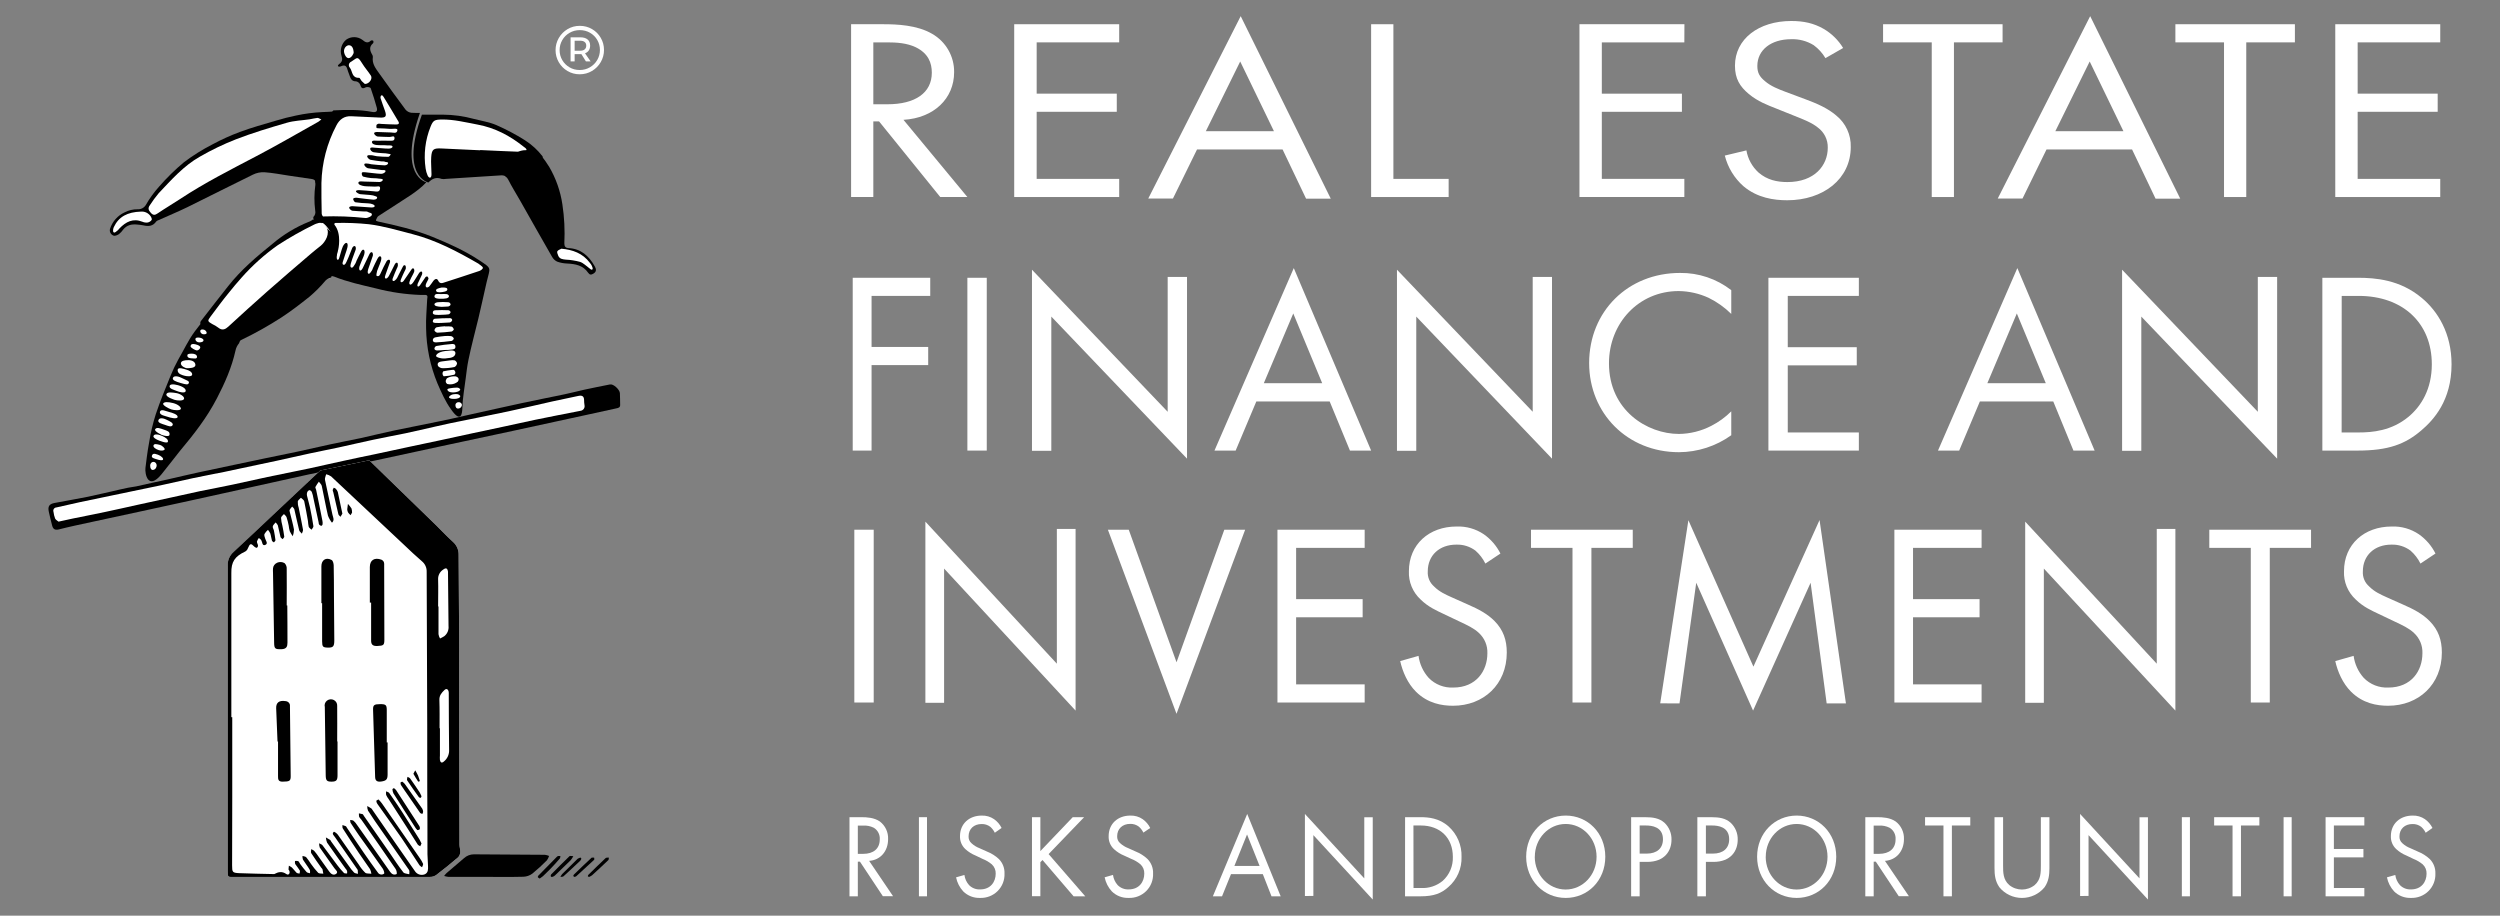 <?xml version="1.0" encoding="UTF-8"?>
<svg width="1548px" height="567px" viewBox="0 0 1548 567" version="1.1" xmlns="http://www.w3.org/2000/svg" xmlns:xlink="http://www.w3.org/1999/xlink">
    <rect x="0" y="0" width="1548" height="567" fill="#808080" stroke="none"/>
    <title>Book Logo white ®</title>
    <g id="Book-Logo-white-®" stroke="none" stroke-width="1" fill="none" fill-rule="evenodd">
        <g id="refi-logo-01-copy" transform="translate(30, 10)" fill-rule="nonzero">
            <path d="M516.917,5 C525.323,5 537.825,5.48 547.168,10.937 C555.695,15.804 560.91,24.892 560.795,34.685 C560.795,51.042 548.279,63.076 529.433,64.197 L569,112 L552.201,112 L514.307,65.157 L510.76,65.157 L510.76,112 L497,112 L497,5 L516.917,5 Z M510.76,54.564 L519.528,54.564 C536.714,54.564 546.981,47.506 546.981,35.005 C546.981,29.068 544.92,23.131 537.076,19.276 C531.481,16.607 525.136,16.234 519.166,16.234 L510.76,16.234 L510.76,54.564 Z" id="Shape" fill="#FFFFFF"></path>
            <polygon id="Path" fill="#FFFFFF" points="663 16.234 611.903 16.234 611.903 47.987 661.505 47.987 661.505 59.22 611.903 59.22 611.903 100.766 663 100.766 663 112 598 112 598 5 663 5"></polygon>
            <path d="M764.169,82.535 L711.206,82.535 L696.283,112.933 L681,112.933 L738.242,0 L794,113 L778.717,113 L764.169,82.535 Z M758.82,71.228 L737.935,28.072 L716.661,71.228 L758.82,71.228 Z" id="Shape" fill="#FFFFFF"></path>
            <polygon id="Path" fill="#FFFFFF" points="832.787 5 832.787 100.766 867 100.766 867 112 819 112 819 5"></polygon>
            <polygon id="Path" fill="#FFFFFF" points="1012.946 16.234 961.846 16.234 961.846 47.987 1011.438 47.987 1011.438 59.22 961.846 59.22 961.846 100.766 1012.946 100.766 1012.946 112 948 112 948 5 1013 5"></polygon>
            <path d="M1100.311,26 C1098.454,22.859 1095.978,20.128 1093.034,17.972 C1088.839,15.38 1083.969,14.095 1079.041,14.279 C1066.734,14.279 1058.146,20.876 1058.146,30.844 C1058.146,35.032 1059.484,37.44 1062.815,40.21 C1066.547,43.434 1071.202,45.2 1075.871,46.966 L1087.817,51.422 C1095.081,54.098 1101.81,57.055 1107.027,61.551 C1112.896,66.279 1116.212,73.484 1115.989,81.018 C1115.989,100.807 1099,114 1076.62,114 C1068.407,114 1058.146,112.555 1049.558,105.316 C1043.874,100.303 1039.844,93.683 1038,86.33 L1051.377,83.119 C1052.282,88.378 1054.908,93.188 1058.842,96.793 C1064.193,101.45 1070.413,102.734 1076.754,102.734 C1093.73,102.734 1101.756,92.284 1101.756,81.5 C1101.888,76.561 1099.582,71.872 1095.589,68.963 C1092.044,66.06 1087.202,64.133 1080.673,61.551 L1069.477,57.055 C1064.621,55.128 1058.467,52.867 1052.876,48.211 C1047.284,43.555 1044.287,38.711 1044.287,30.67 C1044.287,14.105 1059.002,3 1079.175,3 C1086.827,3 1092.981,4.338 1099.134,7.83 C1104.107,10.721 1108.278,14.81 1111.267,19.725 L1100.311,26 Z" id="Path" fill="#FFFFFF"></path>
            <polygon id="Path" fill="#FFFFFF" points="1179.88 16.234 1179.88 112 1166.133 112 1166.133 16.234 1136 16.234 1136 5 1210 5 1210 16.234"></polygon>
            <path d="M1290.169,82.535 L1237.206,82.535 L1222.337,112.933 L1207,112.933 L1264.242,0 L1320,113 L1304.717,113 L1290.169,82.535 Z M1284.82,71.228 L1263.935,28.072 L1242.674,71.228 L1284.82,71.228 Z" id="Shape" fill="#FFFFFF"></path>
            <polygon id="Path" fill="#FFFFFF" points="1360.885 16.234 1360.885 112 1347.115 112 1347.115 16.234 1317 16.234 1317 5 1391 5 1391 16.234"></polygon>
            <polygon id="Path" fill="#FFFFFF" points="1481 16.234 1429.861 16.234 1429.861 47.987 1479.412 47.987 1479.412 59.22 1429.861 59.22 1429.861 100.766 1481 100.766 1481 112 1416 112 1416 5 1481 5"></polygon>
            <polygon id="Path" fill="#FFFFFF" points="546 173.222 509.675 173.222 509.675 204.832 544.739 204.832 544.739 216.067 509.675 216.067 509.675 269 498 269 498 162 546 162"></polygon>
            <polygon id="Path" fill="#FFFFFF" points="581 162 581 269 569 269 569 162"></polygon>
            <polygon id="Path" fill="#FFFFFF" points="609 269.154 609 157 693.025 244.975 693.025 161.497 705 161.497 705 274 620.975 186.025 620.975 269.154"></polygon>
            <path d="M793.34,238.598 L747.913,238.598 L735.116,269 L722,269 L771.112,156 L819,269 L805.884,269 L793.34,238.598 Z M788.697,227.271 L770.793,184.089 L752.555,227.271 L788.697,227.271 Z" id="Shape" fill="#FFFFFF"></path>
            <polygon id="Path" fill="#FFFFFF" points="835 269.154 835 157 919.049 244.948 919.049 161.497 931 161.497 931 274 846.951 186.025 846.951 269.154"></polygon>
            <path d="M1042,184.381 C1037.9,180.323 1033.166,176.957 1027.983,174.415 C1022.168,171.737 1015.854,170.311 1009.451,170.227 C984.633,170.227 966.275,190.174 966.275,214.95 C966.275,244.06 989.953,258.696 1009.611,258.696 C1016.57,258.611 1023.413,256.903 1029.591,253.706 C1034.175,251.373 1038.363,248.335 1042,244.702 L1042,259.498 C1032.55,266.275 1021.22,269.946 1009.585,270 C977.678,270 954,245.92 954,214.829 C954,182.816 978,159.003 1010.281,159.003 C1021.758,158.871 1032.941,162.63 1042,169.666 L1042,184.381 Z" id="Path" fill="#FFFFFF"></path>
            <polygon id="Path" fill="#FFFFFF" points="1121 173.22 1076.981 173.22 1076.981 204.987 1119.708 204.987 1119.708 216.234 1076.981 216.234 1076.981 257.78 1121 257.78 1121 269 1065 269 1065 162 1121 162"></polygon>
            <path d="M1241.385,238.598 L1195.934,238.598 L1183.127,269 L1170,269 L1219.139,156 L1267,269 L1253.873,269 L1241.385,238.598 Z M1236.752,227.271 L1218.82,184.089 L1200.567,227.271 L1236.752,227.271 Z" id="Shape" fill="#FFFFFF"></path>
            <polygon id="Path" fill="#FFFFFF" points="1284 269.154 1284 157 1368.037 244.975 1368.037 161.497 1380 161.497 1380 274 1295.896 186.025 1295.896 269.154"></polygon>
            <path d="M1408,162 L1429.932,162 C1440.743,162 1456.062,163.121 1469.61,174.516 C1479.442,182.695 1488,196.332 1488,215.587 C1488,238.044 1476.867,250.079 1469.127,256.644 C1459.281,264.997 1449.006,269 1429.771,269 L1408,269 L1408,162 Z M1419.938,257.778 L1430.414,257.778 C1438.959,257.778 1450.736,256.804 1461.266,248.144 C1469.315,241.473 1475.78,230.798 1475.78,215.587 C1475.78,189.914 1457.712,173.222 1430.455,173.222 L1419.979,173.222 L1419.938,257.778 Z" id="Shape" fill="#FFFFFF"></path>
            <polygon id="Path" fill="#FFFFFF" points="511 318 511 425 499 425 499 318"></polygon>
            <polygon id="Path" fill="#FFFFFF" points="543 425.168 543 313 624.403 400.955 624.403 317.523 636 317.523 636 430 554.583 342.059 554.583 425.168"></polygon>
            <polygon id="Path" fill="#FFFFFF" points="668.923 318 698.507 400.08 728.091 318 741 318 698.493 432 656 318"></polygon>
            <polygon id="Path" fill="#FFFFFF" points="815 329.234 772.557 329.234 772.557 360.987 813.747 360.987 813.747 372.22 772.557 372.22 772.557 413.766 815 413.766 815 425 761 425 761 318 815 318"></polygon>
            <path d="M889.743,338.963 C888.245,335.913 886.156,333.185 883.594,330.937 C880.189,328.397 876.011,327.089 871.753,327.231 C861.329,327.231 854.073,333.826 854.073,343.806 C853.836,347.367 855.293,350.832 858.011,353.17 C861.18,356.394 865.118,358.16 869.069,359.926 L879.17,364.434 C885.32,367.109 891.011,370.066 895.434,374.561 C900.829,380.032 903,386.306 903,394.025 C903,413.81 888.638,427 869.703,427 C862.758,427 854.073,425.555 846.777,418.318 C841.572,413.168 838.416,405.77 837,399.336 L848.355,396.112 C849.034,401.195 851.238,405.958 854.68,409.783 C858.632,413.833 864.149,416.001 869.825,415.736 C884.187,415.736 890.984,405.288 890.984,394.506 C891.173,389.769 889.266,385.186 885.765,381.958 C882.771,379.069 878.671,377.142 873.142,374.561 L863.702,370.066 C859.656,368.126 854.383,365.879 849.65,361.21 C844.755,356.708 842.103,350.3 842.394,343.686 C842.394,327.111 854.855,316.021 871.915,316.021 C877.918,315.789 883.838,317.477 888.799,320.837 C893.153,323.91 896.678,327.999 899.062,332.743 L889.743,338.963 Z" id="Path" fill="#FFFFFF"></path>
            <polygon id="Path" fill="#FFFFFF" points="955.402 329.234 955.402 425 943.692 425 943.692 329.234 918 329.234 918 318 981 318 981 329.234"></polygon>
            <polygon id="Path" fill="#FFFFFF" points="998 425.5 1015.449 312.121 1055.715 402.784 1096.665 312 1113 425.54 1101.068 425.54 1091.122 350.842 1055.5 430 1020.307 350.842 1009.946 425.567"></polygon>
            <polygon id="Path" fill="#FFFFFF" points="1197 329.234 1154.547 329.234 1154.547 360.987 1195.747 360.987 1195.747 372.22 1154.547 372.22 1154.547 413.766 1197 413.766 1197 425 1143 425 1143 318 1197 318"></polygon>
            <polygon id="Path" fill="#FFFFFF" points="1224 425.168 1224 313 1305.464 400.955 1305.464 317.523 1317 317.523 1317 430 1235.55 342.059 1235.55 425.168"></polygon>
            <polygon id="Path" fill="#FFFFFF" points="1375.443 329.234 1375.443 425 1363.692 425 1363.692 329.234 1338 329.234 1338 318 1401 318 1401 329.234"></polygon>
            <path d="M1468.749,338.964 C1467.247,335.913 1465.153,333.185 1462.588,330.937 C1459.186,328.395 1455.009,327.087 1450.752,327.232 C1440.346,327.232 1433.08,333.827 1433.08,343.806 C1432.841,347.37 1434.304,350.838 1437.029,353.17 C1440.184,356.394 1444.134,358.16 1448.07,359.926 L1458.167,364.434 C1464.327,367.11 1470.002,370.066 1474.424,374.561 C1479.816,380.032 1482,386.306 1482,394.025 C1482,413.81 1467.643,427 1448.703,427 C1441.761,427 1433.08,425.555 1425.787,418.318 C1420.583,413.168 1417.415,405.77 1416,399.336 L1427.364,396.112 C1428.038,401.193 1430.236,405.957 1433.673,409.783 C1437.63,413.831 1443.148,415.998 1448.825,415.736 C1463.181,415.736 1469.962,405.289 1469.962,394.506 C1470.156,389.771 1468.255,385.187 1464.759,381.958 C1461.766,379.069 1457.654,377.143 1452.141,374.561 L1442.705,370.066 C1438.661,368.126 1433.403,365.879 1428.658,361.21 C1423.766,356.708 1421.114,350.3 1421.406,343.686 C1421.406,327.111 1433.875,316.021 1450.914,316.021 C1456.915,315.787 1462.833,317.476 1467.792,320.837 C1472.149,323.905 1475.674,327.995 1478.05,332.743 L1468.749,338.964 Z" id="Path" fill="#FFFFFF"></path>
            <path d="M503.488,496 C506.626,496 511.319,496.227 514.813,498.672 C518.173,501.227 520.08,505.292 519.915,509.546 C519.915,517.04 515.235,522.544 508.168,523.052 L523,544.947 L516.672,544.947 L502.486,523.546 L501.168,523.546 L501.168,545 L496,545 L496,496 L503.488,496 Z M501.168,518.71 L504.464,518.71 C510.897,518.71 514.747,515.477 514.747,509.746 C514.958,506.829 513.524,504.041 511.042,502.546 C508.959,501.5 506.638,501.039 504.319,501.21 L501.168,501.21 L501.168,518.71 Z" id="Shape" fill="#FFFFFF"></path>
            <polygon id="Path" fill="#FFFFFF" points="544 496 544 545 539 545 539 496"></polygon>
            <path d="M585.984,505.64 C585.305,504.239 584.354,502.984 583.185,501.949 C581.636,500.775 579.725,500.172 577.777,500.244 C573.045,500.244 569.747,503.278 569.747,507.855 C569.644,509.478 570.309,511.056 571.545,512.124 C572.998,513.471 574.702,514.524 576.561,515.224 L581.157,517.291 C583.894,518.364 586.399,519.944 588.539,521.949 C590.875,524.327 592.122,527.556 591.986,530.875 C592.163,534.921 590.627,538.856 587.751,541.727 C584.875,544.598 580.92,546.143 576.844,545.99 C572.966,546.138 569.2,544.68 566.448,541.963 C564.19,539.518 562.652,536.504 562,533.251 L567.164,531.775 C567.467,534.102 568.465,536.285 570.031,538.043 C571.832,539.883 574.345,540.862 576.926,540.728 C583.455,540.728 586.538,535.922 586.538,530.983 C586.627,528.811 585.758,526.708 584.158,525.224 C582.45,523.788 580.513,522.645 578.426,521.842 L574.127,519.775 C571.769,518.826 569.602,517.461 567.732,515.748 C565.504,513.668 564.3,510.727 564.434,507.694 C564.434,500.097 570.112,495.009 577.858,495.009 C580.588,494.904 583.278,495.681 585.524,497.224 C587.513,498.625 589.117,500.499 590.188,502.674 L585.984,505.64 Z" id="Path" fill="#FFFFFF"></path>
            <polygon id="Path" fill="#FFFFFF" points="614.181 517.006 634.242 496 641.296 496 619.296 518.85 642 545 634.773 545 615.523 522.524 614.194 523.861 614.194 544.947 609 544.947 609 496 614.208 496"></polygon>
            <path d="M677.983,505.555 C677.309,504.148 676.358,502.89 675.185,501.856 C673.636,500.68 671.724,500.076 669.777,500.148 C665.045,500.148 661.747,503.188 661.747,507.775 C661.644,509.401 662.308,510.983 663.545,512.052 C665,513.399 666.703,514.454 668.56,515.159 L673.157,517.231 C675.893,518.305 678.399,519.889 680.538,521.898 C682.875,524.282 684.122,527.517 683.986,530.843 C684.166,534.896 682.634,538.839 679.76,541.717 C676.885,544.594 672.932,546.144 668.858,545.989 C664.975,546.141 661.204,544.679 658.448,541.954 C656.19,539.504 654.652,536.484 654,533.224 L659.164,531.745 C659.473,534.075 660.471,536.261 662.03,538.026 C663.831,539.87 666.345,540.851 668.925,540.716 C675.455,540.716 678.537,535.901 678.537,530.951 C678.627,528.777 677.763,526.672 676.172,525.18 C674.456,523.744 672.515,522.599 670.426,521.791 L666.154,519.827 C663.798,518.878 661.636,517.511 659.773,515.791 C657.539,513.711 656.333,510.762 656.474,507.721 C656.474,500.107 662.139,495.009 669.885,495.009 C672.614,494.904 675.304,495.683 677.551,497.229 C679.54,498.633 681.143,500.51 682.215,502.69 L677.983,505.555 Z" id="Path" fill="#FFFFFF"></path>
            <path d="M751.938,531.278 L732.231,531.278 L726.681,545 L721,545 L742.274,494 L763,545 L757.319,545 L751.938,531.278 Z M749.927,526.169 L742.17,506.7 L734.334,526.169 L749.927,526.169 Z" id="Shape" fill="#FFFFFF"></path>
            <polygon id="Path" fill="#FFFFFF" points="778 544.806 778 494 814.763 533.89 814.763 496.048 820 496.048 820 547 783.237 507.11 783.237 544.753"></polygon>
            <path d="M840.027,496 L849.664,496 C854.382,496 861.095,496.521 866.944,501.732 C872.257,506.497 875.201,513.38 874.986,520.533 C875.236,527.739 872.195,534.664 866.731,539.334 C862.438,543.156 857.918,545 849.531,545 L840,545 L840.027,496 Z M845.251,539.855 L849.836,539.855 C854.715,540.126 859.518,538.553 863.302,535.446 C867.509,531.668 869.819,526.2 869.602,520.533 C869.602,508.788 861.707,501.145 849.783,501.145 L845.197,501.145 L845.251,539.855 Z" id="Shape" fill="#FFFFFF"></path>
            <path d="M915,520.5 C915,505.817 925.939,495 939.5,495 C953.061,495 964,505.737 964,520.5 C964,535.263 953.127,546 939.5,546 C925.873,546 915,535.102 915,520.5 Z M920.323,520.5 C920.323,531.787 928.867,540.793 939.46,540.793 C950.053,540.793 958.597,531.787 958.597,520.5 C958.597,509.213 950.053,500.207 939.46,500.207 C928.867,500.207 920.363,509.213 920.363,520.5 L920.323,520.5 Z" id="Shape" fill="#FFFFFF"></path>
            <path d="M988.627,496 C993.419,496 997.416,496.588 1000.633,499.448 C1003.525,502.174 1005.11,505.993 1004.994,509.95 C1004.994,516.859 1000.768,523.687 989.92,523.687 L985.276,523.687 L985.276,545 L980,545 L980,496 L988.627,496 Z M985.276,518.556 L989.637,518.556 C995.922,518.556 999.704,515.322 999.704,509.656 C999.704,501.879 992.638,501.145 989.206,501.145 L985.276,501.145 L985.276,518.556 Z" id="Shape" fill="#FFFFFF"></path>
            <path d="M1029.641,496 C1034.432,496 1038.43,496.588 1041.633,499.448 C1044.525,502.174 1046.11,505.993 1045.994,509.95 C1045.994,516.859 1041.781,523.687 1030.92,523.687 L1026.29,523.687 L1026.29,545 L1021,545 L1021,496 L1029.641,496 Z M1026.29,518.556 L1030.637,518.556 C1036.922,518.556 1040.704,515.322 1040.704,509.656 C1040.704,501.879 1033.638,501.145 1030.22,501.145 L1026.29,501.145 L1026.29,518.556 Z" id="Shape" fill="#FFFFFF"></path>
            <path d="M1058,520.5 C1058,505.817 1068.939,495 1082.5,495 C1096.061,495 1107,505.737 1107,520.5 C1107,535.263 1096.127,546 1082.5,546 C1068.873,546 1058,535.102 1058,520.5 Z M1063.323,520.5 C1063.323,531.787 1071.867,540.793 1082.46,540.793 C1093.053,540.793 1101.597,531.787 1101.597,520.5 C1101.597,509.213 1093.053,500.207 1082.46,500.207 C1071.867,500.207 1063.363,509.213 1063.363,520.5 L1063.323,520.5 Z" id="Shape" fill="#FFFFFF"></path>
            <path d="M1132.479,496 C1135.631,496 1140.314,496.227 1143.809,498.672 C1147.174,501.226 1149.087,505.29 1148.927,509.546 C1148.927,517.04 1144.231,522.544 1137.161,523.052 L1152,544.947 L1145.708,544.947 L1131.503,523.546 L1130.184,523.546 L1130.184,545 L1125,545 L1125,496 L1132.479,496 Z M1130.17,518.71 L1133.455,518.71 C1139.892,518.71 1143.743,515.477 1143.743,509.746 C1143.96,506.827 1142.524,504.037 1140.037,502.546 C1137.957,501.5 1135.639,501.038 1133.323,501.21 L1130.17,501.21 L1130.17,518.71 Z" id="Shape" fill="#FFFFFF"></path>
            <polygon id="Path" fill="#FFFFFF" points="1178.606 501.145 1178.606 545 1173.394 545 1173.394 501.145 1162 501.145 1162 496 1190 496 1190 501.145"></polygon>
            <path d="M1210.313,526.085 C1210.313,530.207 1210.313,534.69 1214.112,538.009 C1218.696,541.738 1225.304,541.738 1229.888,538.009 C1233.701,534.69 1233.701,530.207 1233.701,526.085 L1233.701,496 L1239,496 L1239,527.61 C1239,531.732 1238.567,535.707 1235.985,539.387 C1232.572,543.57 1227.431,546 1222,546 C1216.569,546 1211.428,543.57 1208.015,539.387 C1205.433,535.707 1205,531.732 1205,527.61 L1205,496 L1210.313,496 L1210.313,526.085 Z" id="Path" fill="#FFFFFF"></path>
            <polygon id="Path" fill="#FFFFFF" points="1258 544.806 1258 494 1294.775 533.89 1294.775 496.048 1300 496.048 1300 547 1263.225 507.11 1263.225 544.753"></polygon>
            <polygon id="Path" fill="#FFFFFF" points="1326 496 1326 545 1321 545 1321 496"></polygon>
            <polygon id="Path" fill="#FFFFFF" points="1357.606 501.145 1357.606 545 1352.394 545 1352.394 501.145 1341 501.145 1341 496 1369 496 1369 501.145"></polygon>
            <polygon id="Path" fill="#FFFFFF" points="1389 496 1389 545 1384 545 1384 496"></polygon>
            <polygon id="Path" fill="#FFFFFF" points="1434 501.145 1415.137 501.145 1415.137 515.683 1433.438 515.683 1433.438 520.881 1415.137 520.881 1415.137 539.855 1434 539.855 1434 545 1410 545 1410 496 1434 496"></polygon>
            <path d="M1471.984,505.641 C1471.305,504.239 1470.354,502.984 1469.185,501.949 C1467.636,500.775 1465.725,500.173 1463.777,500.245 C1459.045,500.245 1455.747,503.278 1455.747,507.855 C1455.645,509.476 1456.303,511.052 1457.531,512.124 C1458.989,513.471 1460.698,514.524 1462.561,515.224 L1467.144,517.292 C1469.883,518.367 1472.392,519.947 1474.539,521.949 C1476.875,524.327 1478.122,527.556 1477.986,530.875 C1478.163,534.921 1476.627,538.856 1473.751,541.727 C1470.875,544.598 1466.92,546.143 1462.844,545.99 C1458.966,546.138 1455.2,544.68 1452.448,541.963 C1450.185,539.521 1448.646,536.507 1448,533.251 L1453.164,531.775 C1453.461,534.103 1454.46,536.289 1456.031,538.043 C1457.828,539.881 1460.336,540.859 1462.912,540.728 C1469.442,540.728 1472.524,535.922 1472.524,530.983 C1472.619,528.813 1471.755,526.71 1470.158,525.224 C1468.446,523.794 1466.51,522.652 1464.426,521.842 L1460.113,519.775 C1457.758,518.828 1455.595,517.464 1453.732,515.748 C1451.498,513.672 1450.293,510.729 1450.434,507.694 C1450.434,500.097 1456.098,495.01 1463.845,495.01 C1466.579,494.903 1469.274,495.68 1471.524,497.225 C1473.505,498.634 1475.107,500.506 1476.188,502.674 L1471.984,505.641 Z" id="Path" fill="#FFFFFF"></path>
            <path d="M94.717,189.877 C93.361,191.667 92.006,193.363 90.65,195.153 C86.583,200.629 83.75,206.894 80.32,212.744 C78.582,215.902 77.034,219.158 75.684,222.495 C72.43,230.402 69.163,238.403 66.438,246.537 C64.649,252.173 63.289,257.932 62.371,263.767 C61.137,270.299 60.555,275.989 60.067,279.675 C59.578,283.362 61.666,293.847 70.003,283.683 C72.959,279.996 75.074,277.258 77.785,273.838 C78.91,272.369 80.035,270.887 81.215,269.471 C90.243,258.665 98.052,248.714 104.356,236.546 C109.223,227.196 113.493,217.539 115.797,207.161 C116.125,205.475 116.881,203.899 117.994,202.579 C137.257,158.381 94.717,189.877 94.717,189.877 Z" id="Path" fill="#000000"></path>
            <path d="M64.558,281 C63.613,281 63.011,279.93 63.011,278.504 C62.946,277.809 63.167,277.119 63.612,276.634 C64.056,276.149 64.673,275.923 65.283,276.023 C65.88,276.107 66.41,276.497 66.72,277.081 C67.03,277.666 67.086,278.379 66.871,279.015 C66.582,280.191 65.635,281.003 64.558,281 L64.558,281 Z" id="Path" fill="#FFFFFF"></path>
            <path d="M67.8,271.554 C70.052,272.374 71.393,273.93 70.897,274.638 C70.401,275.347 68.497,274.874 67.129,274.416 C65.761,273.957 63.576,273.596 64.072,272.165 C64.568,270.734 65.533,270.734 67.8,271.554 Z" id="Path" fill="#FFFFFF"></path>
            <path d="M68.314,268.728 C66.605,268.181 64.645,266.97 65.055,265.759 C65.466,264.548 67.241,265.053 68.896,265.456 C70.552,265.86 72.301,267.734 71.956,268.339 C71.612,268.945 70.022,269.262 68.314,268.728 Z" id="Path" fill="#FFFFFF"></path>
            <path d="M69.138,263.01 C70.437,263.513 64.658,261.7 65.016,260.054 C65.374,258.408 68.242,258.942 70.437,259.947 C72.632,260.953 74.275,262.05 73.962,263.528 C73.648,265.006 67.898,262.492 69.138,263.01 Z" id="Path" fill="#FFFFFF"></path>
            <path d="M69.867,259.214 C71.377,259.741 65.192,257.264 66.09,255.798 C66.987,254.332 69.04,255.182 71.377,256.003 C73.715,256.824 75.24,257.205 74.969,259.214 C74.698,261.222 68.341,258.686 69.867,259.214 Z" id="Path" fill="#FFFFFF"></path>
            <path d="M73.298,249.972 C74.895,250.773 77.657,251.932 76.858,253.294 C76.06,254.656 74.083,253.739 72.238,253.103 C70.392,252.467 67.303,251.83 68.141,250.035 C68.979,248.24 71.701,249.157 73.298,249.972 Z" id="Path" fill="#FFFFFF"></path>
            <path d="M69.046,244.984 C69.541,242.917 72.909,244.681 74.746,245.108 C76.582,245.535 80.314,246.72 79.979,248.249 C79.644,249.779 75.11,248.58 73.769,248.07 C72.428,247.561 68.536,247.065 69.046,244.984 Z" id="Path" fill="#FFFFFF"></path>
            <path d="M77.192,239.581 C80.542,240.429 82.159,242.263 81.988,243.138 C81.701,244.444 77.521,244.014 75.99,243.486 C74.458,242.957 70.507,240.915 71.051,239.859 C71.595,238.803 73.828,238.733 77.192,239.581 Z" id="Path" fill="#FFFFFF"></path>
            <path d="M73.019,234.171 C73.392,232.402 77.086,233.073 79.219,233.408 C81.352,233.744 84.316,235.436 83.973,236.93 C83.629,238.425 79.677,238.059 78.131,237.586 C78.131,237.556 72.633,235.924 73.019,234.171 Z" id="Path" fill="#FFFFFF"></path>
            <path d="M79.496,232.113 C77.803,231.393 74.459,230.703 75.075,228.855 C75.69,227.008 80.909,228.728 80.909,228.728 C84.141,229.786 85.387,231.21 84.897,232.381 C84.407,233.551 81.175,232.832 79.496,232.113 Z" id="Path" fill="#FFFFFF"></path>
            <path d="M86.924,227.167 C86.445,228.477 85.008,228.058 81.908,227.167 C78.808,226.276 76.709,225.451 77.033,224.141 C77.357,222.83 79.386,222.463 82.542,224.036 C85.698,225.608 87.389,225.896 86.924,227.167 Z" id="Path" fill="#FFFFFF"></path>
            <path d="M85.361,218.864 C86.847,219.261 89,220.241 89,221.855 C89,223.468 85.48,223.021 84.158,222.636 C82.837,222.252 80,221.594 80,219.249 C80,216.903 83.98,218.517 85.361,218.864 Z" id="Path" fill="#FFFFFF"></path>
            <path d="M82,215.045 C82,213.409 84.239,213 86.657,213 C89.075,213 91,214.136 91,216.03 C91,217.924 87.149,218 85.881,218 C84.612,218 82,216.682 82,215.045 Z" id="Path" fill="#FFFFFF"></path>
            <path d="M89.003,209.001 C90.274,209.001 92,209.541 92,211 C92,212.46 89.846,211.891 89.003,211.891 C88.161,211.891 85.758,211.803 86.02,209.92 C86.158,208.942 87.732,209.001 89.003,209.001 Z" id="Path" fill="#FFFFFF"></path>
            <path d="M91.905,207 C91.059,207 88,205.296 88,204.507 C88,203.718 88.338,203 89.64,203 C90.941,203 94,203.901 94,205 C94,206.099 92.751,207 91.905,207 Z" id="Path" fill="#FFFFFF"></path>
            <path d="M93.362,202 C92.153,201.983 91.145,201.223 91,200.22 C91,199.476 91.175,199 92.72,199 C94.265,199 96,199.671 96,200.683 C96,201.695 94.717,202 93.362,202 Z" id="Path" fill="#FFFFFF"></path>
            <path d="M95.471,196.895 C94.716,196.622 94.162,196.006 94,195.261 C94,194.624 94.118,194 95.382,194 C96.684,193.979 97.802,194.866 98,196.078 C97.971,197.144 96.044,197.075 95.471,196.895 Z" id="Path" fill="#FFFFFF"></path>
            <path d="M230.021,59.929 C228.284,59.929 226.547,59.929 224.796,59.835 C223.365,59.691 222.044,58.99 221.109,57.879 C215.605,50.555 210.247,43.041 204.929,35.623 C202.728,32.534 200.221,29.526 200.871,25.237 C200.881,24.758 200.747,24.287 200.486,23.888 C199.054,21.419 198.351,19.059 200.95,16.82 C201.324,16.37 201.367,15.726 201.057,15.228 C200.602,14.908 199.999,14.908 199.545,15.228 C197.661,17.049 196.017,16.065 194.532,14.783 C191.517,12.472 187.382,12.401 184.293,14.608 C181.42,17.05 180.306,21.028 181.481,24.643 C182.251,26.882 181.893,28.299 180.089,29.607 C179.691,29.89 179.041,30.524 179.293,30.956 C179.545,31.387 180.619,31.293 181.07,31.077 C183.099,30.12 184.426,30.43 185.049,32.79 C185.341,33.91 185.792,34.975 186.19,36.054 C186.972,38.159 187.423,40.438 190.513,40.371 C191.631,40.589 192.57,41.357 193.02,42.421 C193.656,44.566 194.346,45.227 196.508,44.053 C197.264,43.648 199.346,44.053 199.531,44.606 C200.99,48.653 202.184,52.699 203.324,56.746 C203.974,59.174 202.476,59.686 200.486,59.309 C192.529,57.757 184.412,57.96 176.362,58.364 C165.5,72.055 165.129,102.876 165.129,102.876 L165.129,102.876 C165.294,103.422 165.339,103.997 165.262,104.562 C164.528,109.799 164.497,115.112 165.169,120.357 C165.535,121.822 165.088,123.373 164.002,124.404 C163.697,138.702 202.568,140.374 202.86,126.076 L202.86,126.076 C203.298,125.321 203.563,124.309 204.186,123.864 C207.316,121.733 210.605,119.818 213.735,117.7 C220.658,112.993 228.165,109.094 234,102.863 C234.013,102.917 216.374,99.126 230.021,59.929 Z" id="Path" fill="#000000"></path>
            <path d="M183.207,22.977 C182.852,21.904 182.958,20.708 183.495,19.735 C184.032,18.762 184.94,18.122 185.954,18 C188.358,18 188.829,20.638 188.994,22.278 C189.109,23.362 187.43,26.014 185.84,26 C184.593,26 183.55,24.332 183.207,22.977 Z" id="Path" fill="#FFFFFF"></path>
            <path d="M195.925,42 C195.26,41.458 194.626,40.881 194.029,40.273 C193.401,39.602 192.896,38.184 192.364,38.197 C187.671,38.313 188.366,34.136 186.647,31.944 C186.106,31.376 185.886,30.596 186.056,29.848 C186.227,29.101 186.766,28.475 187.507,28.167 C191.164,25.95 191.191,24.3 194.179,29.134 C195.789,31.79 197.931,34.175 199.637,36.792 C200.878,38.635 198.763,41.974 195.925,42 Z" id="Path" fill="#FFFFFF"></path>
            <path d="M202.002,117.725 C201.67,118.627 200.129,118.468 199.213,118.415 C195.559,118.243 191.906,117.844 188.239,117.672 C187.588,117.672 186.259,117.818 186.219,118.561 C186.18,119.304 187.548,120.42 188.172,120.486 C190.643,120.738 193.141,120.804 195.625,120.951 C196.33,120.951 197.206,120.844 197.711,121.189 C198.668,121.866 200.368,121.681 200.262,122.875 C200.156,124.07 198.415,124.521 197.339,124.893 C196.932,125 196.508,125.027 196.09,124.973 C187.426,124.052 178.707,123.737 169.998,124.03 C169.425,123.408 169.132,122.578 169.188,121.734 C169.095,115.588 168.935,109.442 169.028,103.295 C169.311,90.841 172.495,78.624 178.328,67.614 C180.214,63.95 183.097,61.799 187.389,61.972 L205.125,62.795 C208.937,62.967 209.588,62.105 208.313,58.441 C207.423,55.892 206.44,53.37 205.656,50.795 C205.51,50.317 205.656,49.215 206.214,49.029 C206.772,48.843 207.263,49.587 207.542,50.038 C210.625,55.069 213.694,60.113 216.683,65.211 C217.573,66.724 216.43,67.109 215.221,67.083 C212.152,67.083 209.07,66.857 205.988,66.724 C205.416,66.609 204.829,66.577 204.248,66.631 C203.796,66.764 203.052,67.136 203.079,67.667 C203.105,68.198 202.906,69.14 203.304,69.286 C203.759,69.407 204.229,69.46 204.699,69.445 C206.958,69.552 209.216,69.552 211.448,69.804 C212.883,69.963 216.377,69.074 216.085,70.693 C215.673,73.016 213.494,72.021 211.98,72.021 C209.323,72.021 206.546,71.755 203.823,71.742 C203.105,71.742 201.723,71.742 201.657,72.512 C201.591,73.282 203.065,74.476 203.809,74.543 C206.294,74.755 208.791,74.689 211.276,74.808 C212.485,74.808 214.278,73.64 214.291,75.538 C214.305,77.437 212.524,77.145 211.302,77.145 C208.818,77.145 206.333,77.025 203.849,77.145 C202.653,77.145 200.355,76.693 200.302,77.888 C200.249,79.083 201.896,79.68 203.225,79.8 C205.35,79.999 207.503,79.8 209.615,80.012 C210.532,80.118 213.109,79.76 213.056,80.795 C213.003,81.831 211.329,82.03 210.479,82.016 C207.821,82.016 205.058,81.605 202.348,81.485 C201.325,81.485 199.438,80.915 199.252,81.937 C199.066,82.959 200.302,84.061 201.312,84.26 C203.301,84.57 205.305,84.774 207.317,84.87 C208.142,84.85 208.967,84.926 209.774,85.096 C210.332,85.295 212.006,85.335 211.913,85.574 C211.661,86.211 210.97,87.101 210.439,87.101 C208.078,87.107 205.719,86.987 203.371,86.742 C202.202,86.636 201.046,86.158 199.89,86.105 C199.053,86.105 197.539,85.839 197.379,86.689 C197.22,87.539 198.708,88.8 199.399,88.946 C201.723,89.41 204.075,89.649 206.426,89.955 C207.011,90.034 207.755,89.835 208.18,90.101 C208.964,90.552 210.386,90.101 210.306,91.056 C210.226,92.012 208.831,92.384 208.114,92.384 C205.457,92.317 202.68,91.986 199.983,91.72 C199.41,91.57 198.829,91.451 198.243,91.362 C197.366,91.362 195.825,90.87 195.586,91.733 C195.346,92.596 197.007,94.03 197.831,94.176 C200.607,94.667 203.464,94.8 206.254,95.278 C207.131,95.437 208.685,94.986 208.712,95.941 C208.738,96.897 206.945,97.667 206.055,97.64 C202.76,97.508 199.492,96.963 196.21,96.671 C195.506,96.671 194.244,96.366 194.045,97.083 C193.845,97.8 194.27,99.18 194.921,99.366 C196.515,99.8 198.141,100.102 199.784,100.269 C201.312,100.455 202.893,100.269 204.381,100.574 C205.085,100.72 207.117,100.574 207.038,101.371 C206.958,102.167 205.709,102.698 205.005,102.698 C201.923,102.698 198.854,102.419 195.772,102.433 C194.443,102.433 191.985,101.888 191.906,103.202 C191.826,104.517 194.403,105.101 195.692,105.26 C197.804,105.512 199.957,105.366 202.069,105.552 C203.504,105.672 205.643,104.556 205.324,106.88 C205.005,109.203 202.972,108.579 201.338,108.433 C198.283,108.167 195.227,107.875 192.158,107.716 C191.587,107.716 190.431,107.835 190.404,108.472 C190.378,109.11 192.304,110.132 192.889,110.211 C195.001,110.464 197.14,110.503 199.266,110.742 C200.441,110.819 201.595,111.093 202.68,111.552 C203.371,111.884 203.676,111.857 203.451,112.667 C203.225,113.477 201.83,113.676 201.059,113.623 C198.004,113.397 194.948,112.946 191.892,112.574 C191.316,112.453 190.726,112.408 190.139,112.442 C189.634,112.521 188.81,112.627 188.691,113.158 C188.571,113.689 189.501,115.189 190.019,115.242 C192.599,115.615 195.198,115.837 197.804,115.906 C200.249,115.933 202.255,116.968 202.002,117.725 Z" id="Path" fill="#FFFFFF"></path>
            <path d="M266.598,151.063 C257.593,145.12 247.734,140.719 237.714,136.64 C226.772,132.199 215.403,129.596 203.954,127.127 C203.231,126.886 202.54,126.557 201.897,126.148 L195.497,125.155 C194.443,125.314 193.372,125.314 192.318,125.155 C188.978,125.155 185.638,125.155 182.311,125.155 L182.311,125.061 C178.491,125.061 174.67,124.886 170.875,125.128 C170.33,125.169 169.782,125.137 169.246,125.034 C168.591,125.222 167.91,125.41 167.308,125.638 C161.537,127.758 158.09,130.267 156.287,132.95 C156.287,132.95 147.964,145.455 173.654,160.67 L174.082,160.952 C175.009,160.817 175.956,160.918 176.834,161.247 C185.251,164.628 194.081,166.493 202.885,168.613 C211.956,170.969 221.256,172.319 230.62,172.638 C231.141,172.665 231.662,172.665 232.183,172.638 C234.575,172.464 235.002,172.88 234.508,175.402 C234.254,181.359 233.626,187.33 233.84,193.274 C234.003,204.972 236.379,216.532 240.84,227.34 C243.312,233.029 245.757,238.664 249.444,243.695 C255.309,252.041 256.204,246.285 256.284,242.823 C256.393,239.576 256.683,236.337 257.152,233.123 C257.567,230.09 258.007,227.058 258.395,224.026 C258.862,220.336 259.29,216.633 260.038,212.983 C261.815,204.289 264.153,195.716 266.237,187.088 C267.012,183.855 267.733,180.608 268.468,177.374 C269.417,173.202 270.338,169.029 271.287,164.856 C273.478,155.343 274.974,156.591 266.598,151.063 Z" id="Path" fill="#000000"></path>
            <path d="M268.959,155.629 C269.281,156.46 267.619,157.508 266.842,157.767 C259.738,160.163 252.607,162.477 245.477,164.778 C243.922,165.282 242.368,166.031 241.295,163.703 C240.612,162.205 239.298,162.682 238.414,163.812 C237.529,164.942 236.819,166.235 235.854,167.297 C235.465,167.719 234.513,168.25 233.964,167.869 C233.414,167.488 233.562,166.508 233.749,165.922 C234.138,164.778 234.889,163.785 235.291,162.654 C235.425,162.273 235.023,161.579 234.674,161.211 C234.54,161.061 233.696,161.307 233.481,161.592 C232.288,163.254 231.23,165.01 230.037,166.657 C229.755,167.039 229.085,167.638 228.696,167.365 C228.308,167.093 228.415,166.167 228.616,165.718 C229.42,163.839 230.439,162.055 231.23,160.163 C231.444,159.632 231.658,158.515 231.082,158.202 C230.506,157.889 229.742,158.679 229.434,159.155 C228.281,160.844 227.369,162.709 226.177,164.37 C225.627,165.132 224.689,166.63 223.831,166.14 C222.973,165.65 223.697,164.111 224.032,163.254 C224.689,161.592 225.748,160.081 226.404,158.407 C226.632,157.821 226.659,156.473 225.949,156.201 C225.238,155.929 224.783,156.868 224.421,157.372 C222.893,159.537 221.486,161.797 219.931,163.934 C219.622,164.37 218.778,165.01 218.269,164.669 C217.759,164.329 218.054,163.458 218.269,162.968 C218.926,161.293 219.73,159.673 220.48,158.039 C220.869,157.439 221.155,156.776 221.325,156.078 C221.325,155.479 221.325,154.39 220.628,154.227 C219.931,154.063 219.609,154.799 219.368,155.248 C218.389,157.045 217.518,158.91 216.593,160.694 C216.28,161.48 215.861,162.218 215.347,162.886 C214.851,163.403 214.007,164.315 213.363,163.934 C212.72,163.553 213.095,162.491 213.363,161.906 C214.06,159.986 214.918,158.121 215.709,156.228 C216.015,155.711 216.232,155.145 216.352,154.553 C216.352,153.927 216.473,152.879 215.856,152.661 C215.24,152.443 214.637,153.315 214.368,153.832 C213.122,156.16 212.077,158.611 210.776,160.898 C210.388,161.579 209.436,162.831 208.686,162.409 C207.935,161.987 208.538,160.68 208.779,159.918 C209.597,157.399 210.602,154.948 211.46,152.43 C211.607,151.994 211.567,151.068 211.071,150.837 C210.575,150.605 209.651,151.259 209.396,151.722 C208.056,154.036 206.983,156.419 205.871,158.815 C205.295,160.054 204.866,161.538 203.19,160.803 C202.909,160.667 203.19,158.747 203.512,157.753 C204.196,155.697 205.214,153.75 205.831,151.667 C206.085,150.809 206.474,149.121 205.563,148.753 C204.651,148.386 203.995,149.761 203.592,150.483 C202.587,152.266 201.81,154.172 200.912,156.024 C200.735,156.605 200.483,157.159 200.161,157.671 C199.571,158.352 198.955,159.823 198.137,159.469 C197.32,159.115 197.775,157.44 198.03,156.569 C198.875,153.846 200.014,151.122 200.845,148.399 C201.019,147.787 200.952,146.384 200.201,146.18 C199.451,145.976 198.861,147.092 198.566,147.719 C197.226,150.442 196.02,153.165 194.653,155.888 C194.317,156.541 193.647,157.726 192.924,157.454 C192.2,157.181 192.361,155.629 192.602,154.907 C193.326,152.743 194.358,150.7 195.189,148.576 C195.517,147.799 195.712,146.97 195.765,146.126 C195.765,145.622 195.631,144.764 195.095,144.614 C194.559,144.465 193.996,145.105 193.755,145.527 C192.709,147.433 191.758,149.393 190.806,151.34 C190.596,152.036 190.313,152.707 189.961,153.342 C189.265,154.2 188.621,156.065 187.549,155.684 C186.477,155.302 187.2,153.219 187.549,152.13 C188.286,149.57 189.399,147.147 190.23,144.601 C190.417,143.988 190.431,142.695 189.734,142.409 C189.037,142.123 188.326,143.022 188.098,143.539 C187.026,145.962 186.235,148.522 185.096,150.905 C184.56,152.048 183.756,154.417 182.603,153.914 C181.451,153.41 182.603,151.422 182.871,150.265 C183.501,147.937 184.493,145.704 185.069,143.362 C185.284,142.491 185.565,140.775 184.64,140.448 C183.716,140.122 182.657,141.81 182.268,142.654 C181.384,144.751 180.928,147.024 180.204,149.189 C180.003,149.802 179.775,150.918 179.118,150.864 C178.462,150.809 178.502,149.502 178.301,149.053 C178.649,147.569 179.011,146.235 179.306,144.968 L179.413,144.642 C179.413,144.642 181.772,135.016 177.202,129.284 C177.002,129.076 176.945,128.767 177.056,128.499 C177.167,128.232 177.425,128.058 177.711,128.059 C184.628,127.871 191.549,128.135 198.432,128.848 C207.587,129.992 216.593,132.688 225.587,135.016 C240.129,138.787 253.318,145.785 266.265,153.26 C266.051,153.26 268.611,154.758 268.959,155.629 Z" id="Path" fill="#FFFFFF"></path>
            <path d="M243.671,189.942 C242.3,190.019 240.926,190.019 239.555,189.942 C238.959,189.871 237.895,189.824 238.008,188.902 C238.136,187.721 238.803,187.402 239.328,187.354 C242.436,187.095 245.572,187 248.694,187 C249.434,187.049 250.002,187.564 250,188.182 C249.888,188.856 249.345,189.427 248.581,189.671 L243.671,189.942 Z" id="Path" fill="#FFFFFF"></path>
            <path d="M239,173.77 C239,171.397 241.483,172.091 243.005,172.104 C244.132,172.015 245.265,172.015 246.392,172.104 C247.144,172.154 247.783,172.605 248,173.24 C248,174.375 247.067,174.501 246.421,174.741 C245.312,174.941 244.18,175.025 243.048,174.993 C241.038,175.006 239.316,174.817 239,173.77 Z" id="Path" fill="#FFFFFF"></path>
            <path d="M240,169.811 C240,168.915 241.147,168.687 241.813,168.429 C242.834,168.065 243.907,167.931 244.973,168.034 C246.04,168.201 247,168.14 247,169.325 C246.853,169.887 246.627,170.449 243.973,170.843 C241.653,171.208 240,170.965 240,169.811 Z" id="Path" fill="#FFFFFF"></path>
            <path d="M239,178.478 C239,177.595 240.366,177.198 241.158,177.134 C243.212,176.955 245.279,176.955 247.333,177.134 C247.75,177.11 248.16,177.242 248.473,177.501 C248.786,177.76 248.975,178.126 249,178.516 C249,179.168 248.071,179.655 247.511,179.795 L243.536,180 C241.008,179.898 239.137,179.565 239,178.478 Z" id="Path" fill="#FFFFFF"></path>
            <path d="M239.694,182.101 C242.365,181.966 245.041,181.966 247.712,182.101 C248.194,182.101 249.089,182.882 248.993,183.322 C248.862,183.918 248.393,184.411 247.753,184.628 C246.353,184.813 244.94,184.911 243.524,184.921 C242.273,185.026 241.014,185.026 239.763,184.921 C239.102,184.799 238,184.713 238,183.7 C238,182.198 239.102,182.137 239.694,182.101 Z" id="Path" fill="#FFFFFF"></path>
            <path d="M239,194.528 C239.109,193.707 239.613,193 240.337,192.653 C242.104,192.313 243.891,192.095 245.685,192 L245.685,192.139 C246.986,192.034 248.294,192.062 249.589,192.222 C250.178,192.333 250.793,193.222 250.993,193.889 C251.087,194.181 250.178,195.139 249.656,195.278 C246.701,195.639 243.733,195.903 240.778,196 C240.11,195.944 239.027,195.042 239,194.528 Z" id="Path" fill="#FFFFFF"></path>
            <path d="M239.523,198.891 C241.467,198.502 243.439,198.226 245.424,198.066 C246.727,197.96 248.04,197.982 249.339,198.129 C250.125,198.349 250.742,198.893 250.996,199.589 C251.067,200.058 250.153,201.023 249.567,201.112 C246.438,201.543 243.281,201.848 240.109,202 C239.437,202 238.237,202 238.023,200.871 C237.868,199.965 238.52,199.105 239.523,198.891 Z" id="Path" fill="#FFFFFF"></path>
            <path d="M240.273,204.236 C243.452,203.655 246.656,203.243 249.873,203.003 C250.545,203.003 252,202.84 252,204.801 C252,206.287 250.601,206.287 249.901,206.421 C248.301,206.647 246.687,206.746 245.073,206.718 L245.073,206.718 C243.597,206.907 242.111,207.002 240.623,207 C240.064,207 239,206.718 239,205.811 C239.071,205.055 239.58,204.426 240.273,204.236 Z" id="Path" fill="#FFFFFF"></path>
            <path d="M246.53,211.85 C243.98,212.409 239.907,211.291 240.002,210.378 C240.19,209.142 242.2,207.435 247.582,207.185 C249.686,206.832 252.262,206.773 251.979,208.98 C251.668,210.835 249.942,211.659 246.53,211.85 Z" id="Path" fill="#FFFFFF"></path>
            <path d="M241.107,216.308 C240.566,214.444 242.187,213.993 243.601,213.797 C245.43,213.542 247.245,213.331 248.756,213.136 C249.7,212.955 250.666,212.955 251.61,213.136 C252.248,213.437 253.065,214.489 252.996,215.075 C252.834,216.031 252.256,216.843 251.444,217.255 C249.053,217.769 246.62,218.016 244.183,217.991 C243.088,218.096 241.37,217.255 241.107,216.308 Z" id="Path" fill="#FFFFFF"></path>
            <path d="M251.399,221.993 C249.218,222.55 246.984,222.887 244.734,223 C243.877,222.186 243.756,220.876 244.449,219.923 C246.269,219.476 248.159,219.308 249.807,219.056 C250.404,219.056 250.831,218.93 251.143,219.056 C252.223,220.147 252.252,221.112 251.399,221.993 Z" id="Path" fill="#FFFFFF"></path>
            <path d="M253.508,226.28 C252.276,227.31 250.783,227.906 249.228,227.987 C248.456,228.033 247.681,227.957 246.928,227.76 C245.757,226.839 245.702,225.66 246.719,224.225 C248.365,223.263 250.238,222.853 252.1,223.047 C252.1,223.047 255.167,223.712 253.508,226.28 Z" id="Path" fill="#FFFFFF"></path>
            <path d="M255,231.169 C254.683,230.413 253.773,229.932 252.8,230.008 C251.42,230.028 250.045,230.164 248.699,230.414 C247.28,230.658 246.187,231.018 247.805,232.389 C247.805,232.389 249.011,233.33 251.949,232.877 C254.886,232.424 255,231.169 255,231.169 Z" id="Path" fill="#FFFFFF"></path>
            <path d="M254.996,235.18 C255.106,236.551 252.791,237 251.495,237 C250.199,237 248.738,237 248.049,236.137 C247.746,235.771 248.876,234.389 250.806,234.129 C252.736,233.869 254.031,233.904 254.996,235.18 Z" id="Path" fill="#FFFFFF"></path>
            <path d="M253.577,243 C252.619,243 252.021,242.139 252.007,240.99 C251.955,240.434 252.187,239.886 252.639,239.502 C253.09,239.118 253.712,238.94 254.328,239.018 C254.917,239.1 255.433,239.416 255.733,239.879 C256.032,240.342 256.083,240.902 255.87,241.402 C255.582,242.331 254.65,242.98 253.577,243 Z" id="Path" fill="#FFFFFF"></path>
            <path d="M283.41,99.363 C287.117,99.692 303.945,103.053 306,86.869 C302.94,82.914 299.211,79.504 294.974,76.788 C289.368,73.261 283.5,70.15 277.42,67.484 C273.029,65.586 268.127,64.848 263.426,63.636 C257.212,61.929 250.794,61.043 244.342,61 C239.981,61.061 235.616,61.061 231.247,61 C217.427,99.297 235.276,103 235.276,103 C237.452,100.76 239.99,99.415 243.334,100.76 C244.273,100.952 245.243,100.952 246.182,100.76 C257.517,100.048 268.852,99.297 280.187,98.585 C281.319,98.49 282.452,98.763 283.41,99.363 L283.41,99.363 Z" id="Path" fill="#000000"></path>
            <path d="M267.324,83.053 C259.353,82.679 251.368,82.331 243.383,81.93 C238.427,81.689 237.34,82.411 237.001,87.374 C236.757,90.798 237.177,94.25 237.177,97.688 C237.177,98.45 237.177,99.774 236.363,99.975 C235.548,100.176 235.005,99.119 234.72,98.517 C234.15,97.2 233.757,95.814 233.552,94.397 C232.233,85.628 233.287,76.672 236.607,68.432 C238.182,64.526 239.092,64.071 243.465,64.004 C251.056,63.897 258.307,65.757 265.681,67.135 C276.463,69.128 285.67,74.01 294.048,80.685 C294.809,81.301 296.248,82.023 295.963,82.973 C295.678,83.923 293.79,84.056 292.731,84.016 C284.258,83.722 275.798,83.294 267.324,82.906 L267.324,83.053 Z" id="Path" fill="#FFFFFF"></path>
            <path d="M322.096,143.631 C320.063,143.537 319.439,142.533 319.439,140.686 C319.842,132.595 319.432,124.484 318.217,116.475 C316.999,108.345 314.253,100.523 310.127,93.429 C308.665,91.058 307.068,88.774 305.344,86.59 C289.509,76.204 283,90.819 283,99.277 C283.733,99.751 284.317,100.424 284.687,101.218 C286.919,105.661 289.602,109.877 292.06,114.214 C298.636,125.817 305.171,137.448 311.827,149.011 C312.546,150.322 313.657,151.371 315.002,152.009 C316.99,152.713 319.073,153.106 321.179,153.173 C326.28,153.441 331.049,154.271 334.211,158.928 C335.128,160.267 336.084,160.267 337.492,159.397 C339.711,158.058 339.06,156.318 338.196,154.793 C334.636,148.489 329.708,144.006 322.096,143.631 Z" id="Path" fill="#000000"></path>
            <path d="M334.96,156.124 C333.024,154.735 331.284,152.861 329.165,152.152 C326.266,151.371 323.299,150.905 320.311,150.763 C318.414,150.541 316.505,150.444 315.628,148.25 C315.288,147.403 314.778,146.153 315.105,145.583 C315.563,144.806 316.74,144.514 317.603,144 C324.653,144.639 330.774,146.778 335.247,152.749 C335.726,153.289 336.131,153.896 336.451,154.555 C336.712,155.263 337.34,156.388 336.765,156.86 C336.189,157.333 335.496,156.485 334.96,156.124 Z" id="Path" fill="#FFFFFF"></path>
            <path d="M169.635,59.399 C164.14,59.661 158.676,60.376 153.3,61.539 C149.129,62.376 145.012,63.453 140.935,64.676 C133.41,66.922 125.777,68.982 118.425,71.747 C112.653,73.894 107.039,76.439 101.623,79.363 C95.434,82.53 89.53,86.221 83.978,90.395 C78.422,95.034 73.245,100.105 68.499,105.561 C65.366,109.049 62.615,112.859 60.291,116.925 C59.233,118.681 57.28,119.706 55.225,119.584 C52.39,119.535 49.589,120.203 47.084,121.524 C42.866,123.493 39.65,127.104 38.195,131.506 C37.569,133.286 38.499,135.235 40.281,135.879 C41.083,136.278 42.687,135.613 43.636,134.989 C44.669,134.173 45.57,133.205 46.309,132.118 C48.568,129.326 51.576,128.688 54.944,129.047 C56.25,129.135 57.549,129.304 58.834,129.552 C61.989,130.323 64.729,130.071 66.734,127.133 C67.156,126.732 67.67,126.44 68.231,126.283 C74.14,123.624 80.142,121.139 85.97,118.308 C99.524,111.662 112.958,104.777 126.526,98.171 C128.769,97.039 131.273,96.516 133.784,96.655 C138.863,97.028 143.876,97.985 148.929,98.769 C153.621,99.46 158.286,100.098 163.005,100.842 C164.225,100.916 165.28,101.713 165.678,102.863 L165.678,102.863 C165.678,102.863 166.052,72.544 177,59 C174.54,59.199 172.081,59.319 169.635,59.399 Z" id="Path" fill="#000000"></path>
            <path d="M63.919,126.162 C63.326,127.013 62.427,127.596 61.415,127.787 C60.332,127.918 59.233,127.757 58.232,127.319 C52.381,124.979 47.946,127.319 43.973,131.448 C43.696,131.844 43.376,132.209 43.021,132.535 C42.204,133.031 41.279,134.352 40.463,133.912 C39.647,133.471 40.082,131.558 40.463,130.663 C43.538,124.112 48.953,121.304 57.211,121.028 C59.488,120.815 61.712,121.81 63.089,123.657 C63.633,124.359 64.218,125.626 63.919,126.162 Z" id="Path" fill="#FFFFFF"></path>
            <path d="M167.176,65.362 C154.285,72.556 141.514,80.043 128.449,86.849 C112.647,95.15 96.724,103.198 81.807,113.047 C77.139,116.117 72.297,118.946 67.669,122.096 C65.979,123.257 64.892,123.43 63.443,121.842 C61.995,120.254 61.418,118.959 62.746,117.144 C64.417,114.542 66.25,112.046 68.232,109.671 C76.093,101.383 83.699,92.681 93.8,86.983 C100.916,82.875 108.333,79.306 115.987,76.306 C126.316,72.302 136.927,69.112 147.551,66.03 C152.071,64.695 156.941,64.588 161.649,63.881 C163.299,63.627 164.922,63.147 166.572,63 C167.202,63 167.913,63.507 169,63.974 C168.417,64.469 167.808,64.932 167.176,65.362 Z" id="Path" fill="#FFFFFF"></path>
            <path d="M162.535,125.42 C162.535,125.42 162.615,125.42 162.665,125.42 C162.535,125.42 162.455,125.54 162.335,125.58 C162.409,125.537 162.477,125.483 162.535,125.42 L162.535,125.42 Z" id="Path" fill="#FFFFFF"></path>
            <path d="M164,125.08 C163.419,125.455 162.739,125.74 162,125.92 L162,125.92 C162.931,125.48 163.653,125.21 164,125.08 Z" id="Path" fill="#FFFFFF"></path>
            <path d="M175,162.14 C174.519,162.3 173.782,162.54 173,162.86 C173.582,162.529 174.264,162.283 175,162.14 L175,162.14 Z" id="Path" fill="#FFFFFF"></path>
            <path d="M175,134.456 C174.664,135.469 174.221,136.442 173.678,137.359 C173.644,137.371 173.607,137.371 173.573,137.359 L167.361,142.189 C165.3,143.808 163.278,145.414 161.308,147.126 C152.19,154.86 143.159,162.682 134.216,170.594 C126.141,177.739 118.238,184.99 110.282,192.296 C108.538,193.901 106.833,194.61 104.824,193.366 C104.579,193.23 104.349,193.068 104.137,192.884 C102.997,192.024 101.77,191.288 100.476,190.69 C100.113,190.491 99.76,190.272 99.419,190.035 C99.089,189.82 98.824,189.66 98.613,189.499 C97.714,188.804 97.82,188.268 98.824,186.823 C98.983,186.542 99.194,186.275 99.419,185.954 C103.133,180.963 106.833,175.973 110.758,171.142 C113.203,168.079 115.754,165.068 118.344,162.111 C125.028,154.5 132.568,147.706 140.811,141.868 C148.129,137.105 155.729,132.802 163.568,128.983 C164.129,128.703 164.718,128.488 165.326,128.341 C165.762,128.242 166.203,128.17 166.648,128.127 C167.176,128.127 167.758,128.02 168.339,128.02 C168.696,127.993 169.053,127.993 169.41,128.02 C169.845,128.063 170.255,128.251 170.573,128.555 C172.446,130.181 173.955,132.193 175,134.456 Z" id="Path" fill="#FFFFFF"></path>
            <path d="M176.404,135.032 C181.142,138.324 178.605,151.257 175.062,161.769 C174.749,161.851 174.444,161.958 174.149,162.087 C173.492,162.276 172.883,162.6 172.363,163.039 C172.089,163.221 171.837,163.434 171.612,163.674 C168.593,167.297 165.26,170.655 161.651,173.71 C155.987,178.219 150.228,182.676 144.201,186.603 C136.33,191.687 128.144,196.28 119.69,200.355 C118.293,200.973 117.044,201.874 116.025,203 L116.025,203 L94.964,191.482 C94.496,191.238 94.16,190.805 94.044,190.297 C93.928,189.788 94.043,189.255 94.36,188.838 C99.917,181.565 105.568,174.451 111.233,167.231 C119.153,157.154 128.898,148.863 138.872,140.85 C145.584,135.159 153.186,130.573 161.383,127.269 C161.301,127.334 161.211,127.387 161.115,127.428 C161.276,127.428 161.383,127.269 161.558,127.217 L161.558,127.217 C162.271,126.979 162.929,126.601 163.491,126.106 C163.491,126.106 163.598,126.106 163.652,126 C164.979,126.341 166.266,126.82 167.491,127.428 C167.621,127.535 167.766,127.624 167.92,127.693 C168.716,128.184 169.474,128.732 170.189,129.332 C170.323,129.408 170.449,129.496 170.565,129.597 L176.404,135.032 Z" id="Path" fill="#000000"></path>
            <path d="M97.812,188 C97.092,189.5 97.012,190.16 97.652,191 C96.972,190.16 97.052,189.56 97.812,188 Z" id="Path" fill="#000000"></path>
            <path d="M104.364,193.518 L105,194 C104.774,193.877 104.561,193.732 104.364,193.566 C103.31,192.791 102.175,192.129 100.978,191.59 C100.642,191.411 100.315,191.214 100,191 C100.293,191.145 100.587,191.337 100.978,191.542 C102.155,192.117 103.287,192.778 104.364,193.518 L104.364,193.518 Z" id="Path" fill="#000000"></path>
            <path d="M162.535,125.42 C162.535,125.42 162.615,125.42 162.665,125.42 C162.535,125.42 162.455,125.54 162.335,125.58 C162.409,125.537 162.477,125.483 162.535,125.42 L162.535,125.42 Z" id="Path" fill="#000000"></path>
            <path d="M172.053,130.662 C169.493,126.887 166.947,128.199 166.523,128.306 C165.913,128.453 165.321,128.669 164.759,128.949 C156.905,132.771 149.292,137.077 141.961,141.84 C133.689,147.681 126.122,154.479 119.415,162.094 C116.763,165.053 114.256,168.065 111.803,171.13 C107.824,175.963 104.151,180.956 100.424,185.949 C100.199,186.271 99.986,186.538 99.827,186.82 C98.819,188.158 98.713,188.747 99.615,189.497 C99.827,189.658 100.092,189.818 100.424,190.032 C100.766,190.27 101.12,190.489 101.485,190.688 C102.783,191.287 104.015,192.023 105.159,192.884 C105.371,193.068 105.603,193.229 105.848,193.366 C107.864,194.611 109.575,193.901 111.326,192.295 C119.283,184.986 127.24,177.73 135.343,170.582 C144.335,162.683 153.38,154.892 162.531,147.101 C164.507,145.388 165.727,144.491 168.605,142.162 C171.483,139.832 174.613,134.451 172.053,130.662 Z" id="Path" fill="#FFFFFF"></path>
            <path d="M353.838,233.421 C353.637,231.094 349.733,227.583 347.728,228.041 C342.38,229.049 337.033,230.22 331.685,231.323 C327.608,232.238 323.664,233.287 319.546,234.148 C310.749,236.004 301.886,237.699 293.089,239.609 C282.661,241.842 272.273,244.223 261.832,246.51 L249.399,249.321 C247.073,249.792 244.746,250.33 242.42,250.801 C232.995,252.711 223.557,254.568 214.185,256.532 C207.313,257.958 200.562,259.706 193.73,261.199 C187.34,262.545 180.949,263.742 174.586,265.127 C167.727,266.607 160.923,268.208 154.078,269.674 C147.58,271.019 141.056,272.364 134.519,273.71 C127.981,275.055 121.765,276.4 115.374,277.745 C107.955,279.319 100.508,280.866 93.142,282.453 C87.219,283.731 81.337,285.144 75.414,286.489 C72.206,287.188 68.997,287.982 65.708,288.628 L54.331,291.17 C51.056,291.601 47.794,292.273 44.585,293.027 C37.834,294.52 31.216,296.201 24.438,297.587 C17.66,298.972 10.708,300.102 3.823,301.434 C0.441,302.066 -0.508,303.559 0.24,306.949 C0.828,309.761 1.577,312.572 2.259,315.33 C2.82,317.549 3.93,318.41 6.417,317.818 C13.222,316.083 20.12,314.644 26.978,313.164 C47.032,308.806 67.085,304.568 87.019,300.156 C111.698,294.775 136.31,289.233 160.923,283.825 L168.637,282.211 L198.877,275.849 L202.634,275.068 L243.129,266.311 C257.835,263.19 272.505,260.052 287.14,256.895 C302.059,253.666 316.966,250.429 331.859,247.183 C338.544,245.757 345.094,244.264 351.725,242.838 C352.929,242.582 354.052,242.326 354,240.672 C353.891,238.251 354.012,235.816 353.838,233.421 Z" id="Path" fill="#000000"></path>
            <path d="M331.92,240.832 C332.117,241.651 331.946,242.514 331.451,243.197 C330.956,243.88 330.186,244.315 329.343,244.389 C319.995,246.22 310.648,248.012 301.367,249.936 C294.958,251.263 288.628,252.723 282.272,254.077 L262.403,258.31 C255.726,259.73 249.196,261.137 242.56,262.61 C236.284,263.937 230.021,265.264 223.772,266.591 C216.441,268.17 209.083,269.789 201.859,271.302 C195.596,272.629 189.267,273.864 183.004,275.284 C175.78,276.797 168.623,278.522 161.479,280.048 L135.613,285.356 C128.456,286.883 121.245,288.541 114.074,290.068 C107.398,291.488 100.815,292.722 94.178,294.049 C88.129,295.376 82.16,296.703 76.058,298.03 C69.114,299.552 62.166,301.069 55.213,302.582 C48.737,303.989 42.261,305.515 35.731,306.869 C28.881,308.342 22.044,309.642 15.14,311.062 C12.469,311.633 9.612,312.27 6.247,313 C5.659,312.469 4.551,311.965 4.124,311.062 C3.615,309.73 3.279,308.339 3.122,306.922 C2.9,306.312 2.984,305.634 3.348,305.096 C3.712,304.559 4.313,304.226 4.965,304.201 C9.759,303.153 14.499,302.051 19.24,300.99 C26.076,299.53 32.922,298.101 39.777,296.703 C49.667,294.668 59.544,292.611 69.408,290.532 C76.084,289.112 82.628,287.559 89.224,286.139 C95.821,284.719 102.484,283.485 109.12,282.158 C112.392,281.481 115.597,280.738 118.855,280.075 C126.386,278.442 133.958,276.863 141.556,275.257 C148.232,273.784 154.976,272.271 161.666,270.798 C167.728,269.471 173.777,268.356 179.839,267.029 C186.89,265.516 193.94,263.791 201.004,262.318 C207.681,260.911 214.277,259.664 220.861,258.337 C227.123,257.009 233.399,255.523 239.649,254.103 C242.867,253.36 246.138,252.643 249.343,251.953 C261.241,249.538 273.085,247.189 284.93,244.681 C293.996,242.743 302.997,240.593 312.05,238.563 C317.391,237.408 322.733,236.24 328.074,235.165 C330.197,234.688 331.613,235.165 331.666,237.66 C331.599,238.616 331.8,239.664 331.92,240.832 Z" id="Path" fill="#FFFFFF"></path>
            <path d="M254.474,512.851 C254.381,471.346 254.474,429.962 254.327,388.523 C254.327,370.248 253.966,351.972 253.966,333.629 C254.084,330.51 252.779,327.505 250.419,325.462 C246.778,322.182 243.459,318.594 239.965,315.166 L198.578,275 L168.301,281.333 C152.681,295.953 130.234,317.375 114.614,331.822 C112.178,333.962 110.852,337.098 111.013,340.337 C111.067,371.64 111.067,402.93 111.013,434.206 L111.013,434.206 L111.013,529.132 C111.013,533.417 110.906,532.988 115.029,532.988 C131.881,532.988 148.652,532.988 165.49,532.988 C189.035,532.988 212.566,532.988 236.057,532.988 C237.484,533.032 238.89,532.625 240.072,531.823 C244.717,528.302 249.308,524.58 253.738,520.791 C254.537,519.842 254.982,518.644 254.996,517.404 C255.05,515.891 254.474,514.351 254.474,512.851 Z" id="Path" fill="#FFFFFF"></path>
            <path d="M334.307,531.695 C337.85,528.206 341.407,524.716 345.019,521.312 C345.424,520.943 346.414,521.099 347,521 C346.916,521.553 347,522.277 346.679,522.574 C343.373,525.752 339.998,528.887 336.594,531.979 C336.021,532.397 335.398,532.741 334.739,533 C334.405,532.83 334,532.716 334,532.617 C334.003,532.284 334.111,531.961 334.307,531.695 Z" id="Path" fill="#000000"></path>
            <path d="M330,521.723 C329.835,522.158 329.605,522.563 329.319,522.923 C325.884,526.176 322.45,529.429 318.933,532.595 C318.502,532.986 317.667,532.884 317,533 C317.285,532.384 317.635,531.802 318.043,531.265 C321.213,528.075 324.411,524.918 327.636,521.795 C328.208,521.398 328.851,521.128 329.527,521 C329.708,521.224 329.866,521.466 330,521.723 Z" id="Path" fill="#000000"></path>
            <path d="M336.277,521.127 C336.581,520.847 337.355,521.127 337.908,521.057 C337.908,521.491 338.115,522.162 337.908,522.372 C334.223,525.784 330.538,529.173 326.852,532.539 C326.521,532.751 326.157,532.907 325.775,533 C325.512,532.832 325.056,532.678 325.001,532.427 C324.989,532.08 325.131,531.747 325.388,531.518 C328.967,528.035 332.587,524.539 336.277,521.127 Z" id="Path" fill="#000000"></path>
            <path d="M311.237,531.484 C314.989,527.673 318.782,523.861 322.627,520.145 C322.958,519.819 323.807,520.145 325,520.145 C324.531,521.025 323.985,521.86 323.369,522.64 C320.134,525.801 316.859,528.961 313.571,532.135 C313.125,532.518 312.606,532.8 312.046,532.962 C311.754,533.057 311.144,532.962 311.105,532.786 C310.928,532.358 310.978,531.866 311.237,531.484 Z" id="Path" fill="#000000"></path>
            <path d="M310,520.007 C309.692,520.966 309.24,521.869 308.661,522.684 C305.793,525.613 302.77,528.377 299.606,530.962 C297.994,532.145 296.08,532.812 294.102,532.88 C286.347,533.087 278.592,532.963 270.85,532.963 L270.85,532.963 C263.095,532.963 255.367,532.963 247.612,532.963 C246.727,532.85 245.854,532.661 245,532.397 C245.468,531.739 245.993,531.125 246.567,530.562 C250.116,527.485 253.693,524.422 257.282,521.415 C258.975,519.851 261.17,518.991 263.443,519 C278.109,519.152 292.762,519.179 307.428,519.29 C308.312,519.414 309.176,519.656 310,520.007 Z" id="Path" fill="#000000"></path>
            <path d="M310.557,528.269 C309.153,529.684 307.684,531.099 306.215,532.514 C305.571,533.05 304.9,533.546 304.205,534 C303.775,533.822 303.381,533.552 303.045,533.207 C302.93,533.08 303.045,532.472 303.277,532.259 C307.1,528.344 310.94,524.438 314.797,520.542 C315.051,520.279 315.369,520.103 315.711,520.032 C316.14,519.989 316.571,519.989 317,520.032 C316.884,520.584 316.936,521.278 316.639,521.603 C314.668,523.924 312.619,526.117 310.557,528.269 Z" id="Path" fill="#000000"></path>
            <path d="M228.875,470.256 C229.305,471.364 229.681,472.498 230,473.654 C229.65,473.781 229.038,474.107 228.925,473.965 C227.913,472.422 226.913,470.836 226.014,469.194 C225.914,469.024 226.376,468.444 227.126,467 C227.761,468.048 228.345,469.135 228.875,470.256 L228.875,470.256 Z" id="Path" fill="#000000"></path>
            <path d="M229.38,483.634 C226.908,480.191 224.449,476.734 222.117,473.196 C221.796,472.722 222.229,471.746 222.326,471 C222.885,471.325 223.639,471.556 223.988,472.057 C226.028,474.904 227.997,477.832 229.911,480.747 C230.327,481.476 230.691,482.232 231,483.01 C230.832,483.417 230.693,484 230.581,484 C230.162,484 229.575,483.919 229.38,483.634 Z" id="Path" fill="#000000"></path>
            <path d="M220.622,475.376 C224.26,480.481 227.874,485.603 231.464,490.742 C231.8,491.35 231.983,492.02 232,492.702 C231.919,493.16 231.747,493.6 231.492,494 C230.999,493.766 230.28,493.65 230.083,493.273 C227.7,489.886 225.388,486.472 223.033,483.046 C221.426,480.736 219.79,478.413 218.254,476.051 C218.018,475.562 217.944,475.02 218.042,474.493 C218.042,474.337 218.62,474.208 219.099,474 C219.661,474.405 220.172,474.867 220.622,475.376 Z" id="Path" fill="#000000"></path>
            <path d="M213.594,481.216 C213.216,480.398 213.014,479.511 213,478.612 C213,478.482 213.502,478.273 213.911,478 C214.402,478.342 214.846,478.744 215.232,479.198 C220.066,486.585 224.861,493.994 229.615,501.424 C229.974,502.019 230.087,502.728 229.932,503.403 C229.827,503.729 228.612,504.145 228.374,503.95 C227.717,503.288 227.157,502.538 226.71,501.723 C222.285,494.94 217.94,488.091 213.594,481.216 Z" id="Path" fill="#000000"></path>
            <path d="M211.019,481.039 C213.823,484.983 216.534,488.98 219.152,493.03 C222.734,498.599 226.237,504.221 229.766,509.817 C230.222,510.619 230.634,511.447 231,512.295 C230.668,512.987 230.443,513.494 230.204,514 C229.673,513.654 228.97,513.414 228.652,512.934 C226.529,509.67 224.512,506.339 222.416,503.075 C218.542,497.013 214.628,490.978 210.74,484.943 C210.095,484.095 209.544,483.179 209.095,482.212 C208.968,481.48 208.968,480.732 209.095,480 C209.705,480.32 210.674,480.493 211.019,481.039 Z" id="Path" fill="#000000"></path>
            <path d="M210,449.706 C210,456.312 210,462.918 210,469.525 C210,472.67 209.141,473.489 205.932,473.938 C203.511,474.242 202.337,473.449 202.279,471.11 C201.893,457.224 201.391,443.363 201.004,429.45 C200.933,426.544 201.692,426.041 205.302,426.002 C208.911,425.962 209.47,426.544 209.484,429.596 C209.484,436.308 209.484,443.033 209.484,449.732 L210,449.706 Z" id="Path" fill="#000000"></path>
            <path d="M207.88,340.21 C207.94,355.512 207.98,370.783 208,386.023 C208,389.547 207.459,389.817 203.568,389.993 C200.713,390.101 199.781,389.034 199.796,386.59 C199.796,378.786 199.796,370.968 199.796,363.137 L199,363.137 C199,355.805 199,348.473 199,341.128 C199,336.875 201.81,334.958 206.197,336.564 C206.884,336.884 207.418,337.416 207.699,338.063 C207.897,338.764 207.958,339.49 207.88,340.21 L207.88,340.21 Z" id="Path" fill="#000000"></path>
            <path d="M218.756,509.063 C213.813,501.907 208.682,494.871 203.672,487.769 C203.288,487.214 203.056,486.568 203,485.896 C203,485.709 203.672,485.415 204.343,485 C205.103,485.751 205.808,486.556 206.452,487.408 C214.269,498.661 222.06,509.924 229.824,521.195 C230.666,522.332 231.382,523.556 231.96,524.846 C232.161,525.408 231.557,526.278 231.328,527 C230.752,526.672 230.227,526.262 229.77,525.783 C226.076,520.232 222.53,514.574 218.756,509.063 Z" id="Path" fill="#000000"></path>
            <path d="M187.661,304.868 C187.901,305.701 188.015,306.567 187.998,307.434 L187.051,309 C186.498,308.515 186.001,307.968 185.571,307.368 C185.208,306.766 185.01,306.075 185,305.368 C185.088,304.238 185.235,303.114 185.441,302 C186.257,302.894 186.999,303.853 187.661,304.868 L187.661,304.868 Z" id="Path" fill="#000000"></path>
            <path d="M179,449.115 L179,470.078 C179,473.162 178.24,473.987 175.321,474 C172.403,474.013 171.724,473.295 171.683,470.078 C171.511,455.97 171.326,441.871 171.127,427.78 C170.737,426.318 171.264,424.768 172.473,423.828 C173.681,422.888 175.342,422.735 176.709,423.438 C178.075,424.141 178.888,425.568 178.783,427.075 C178.878,434.413 178.783,441.698 178.783,449.115 L179,449.115 Z" id="Path" fill="#000000"></path>
            <path d="M176,293.404 C176.161,292.91 176.388,292.438 176.674,292 C177.07,292.191 177.586,292.281 177.837,292.574 C178.428,293.153 178.879,293.851 179.159,294.617 C180.15,299.034 181.048,303.464 182,308.06 C181.59,308.723 181.207,309.336 180.837,310 C180.361,309.451 179.621,308.991 179.515,308.379 C178.405,303.847 177.388,299.277 176.357,294.732 C176.156,294.314 176.035,293.864 176,293.404 Z" id="Path" fill="#000000"></path>
            <path d="M177,386.519 C177,390.249 176.286,391.051 173.094,390.998 C169.902,390.944 169.485,390.463 169.458,387.067 C169.458,379.207 169.458,371.346 169.458,363.499 L169,363.499 C169,355.879 169,348.245 169,340.639 C169,336.749 171.882,334.837 175.343,336.749 C176.165,337.203 176.582,338.928 176.623,340.077 C176.771,346.147 176.758,352.229 176.785,358.299 C176.852,367.696 176.946,377.108 177,386.519 Z" id="Path" fill="#000000"></path>
            <path d="M150,470.65 C150,473.625 149.255,473.931 145.079,473.998 C142.158,474.065 142.158,472.437 142.158,470.503 C142.158,463.367 142.158,456.258 142.158,449.161 L141.837,449.161 C141.56,442.279 141.253,435.396 141.005,428.513 C140.888,425.032 142.903,423.564 146.612,424.111 C147.465,424.136 148.267,424.486 148.822,425.077 C149.378,425.669 149.636,426.446 149.533,427.219 C149.65,441.678 149.869,456.164 150,470.65 Z" id="Path" fill="#000000"></path>
            <path d="M148,387.942 C148,390.259 147.453,391.862 144.346,391.984 C140.382,392.091 139.805,391.768 139.745,388.023 C139.489,373.653 139.257,359.238 139.05,344.779 C138.983,343.828 138.983,342.874 139.05,341.923 C139.161,340.418 140.147,339.083 141.636,338.424 C143.124,337.764 144.886,337.881 146.254,338.73 C147.159,339.688 147.616,340.931 147.527,342.192 C147.63,349.763 147.527,357.348 147.527,364.905 L147.896,364.905 C148,372.544 147.97,380.236 148,387.942 Z" id="Path" fill="#000000"></path>
            <path d="M111.013,340.291 C110.852,337.05 112.178,333.914 114.614,331.773 C130.234,317.322 152.681,295.893 168.301,281.335 L198.578,275 L239.965,315.179 C243.459,318.607 246.778,322.197 250.419,325.478 C252.779,327.521 254.084,330.527 253.966,333.648 C253.966,351.929 254.327,370.21 254.327,388.559 C254.434,430.01 254.327,471.461 254.474,512.925 C254.474,514.399 255.05,515.939 254.996,517.399 C254.982,518.64 254.537,519.838 253.738,520.787 C249.308,524.577 244.717,528.301 240.072,531.823 C238.89,532.624 237.484,533.032 236.057,532.988 C212.566,532.988 189.035,532.988 165.49,532.988 C148.652,532.988 131.881,532.988 115.029,532.988 C111.013,532.988 111.013,533.417 111.013,529.131 L111.013,434.175 L111.013,434.175 C111.049,402.862 111.049,371.568 111.013,340.291 Z M121.909,331.465 C115.35,334.545 113.128,337.866 113.248,344.858 C113.275,345.348 113.275,345.84 113.248,346.331 L113.248,434.108 L113.811,434.108 L113.811,483.541 C113.811,497.649 113.779,511.751 113.717,525.85 C113.717,530.015 113.918,530.443 118,530.658 C125.014,530.966 132.081,531.019 139.095,531.22 C139.343,531.261 139.596,531.261 139.845,531.22 C142.321,529.881 144.65,529.345 147.327,531.22 C148.665,532.171 149.763,530.832 149.174,529.198 C149.067,528.876 148.652,528.622 148.652,528.314 C148.67,527.547 148.742,526.781 148.866,526.024 C149.531,526.359 150.167,526.748 150.767,527.189 C151.771,528.193 152.614,529.399 153.618,530.403 C154.033,530.778 154.823,530.778 155.465,530.939 C155.572,530.296 155.88,529.466 155.626,528.984 C154.769,527.564 153.671,526.305 152.775,524.966 C152.601,524.365 152.564,523.734 152.668,523.118 C153.319,523.017 153.983,523.048 154.622,523.211 C155.211,523.546 155.411,524.376 155.826,524.912 C157.165,526.653 158.37,528.381 159.842,529.975 C160.27,530.443 161.18,530.51 161.957,530.725 C161.957,529.975 162.104,529.024 161.743,528.488 C160.484,526.332 158.892,524.376 157.58,522.26 C157.341,521.531 157.245,520.763 157.299,519.997 C158.115,520.265 159.146,520.305 159.628,520.841 C160.675,522.143 161.649,523.502 162.546,524.912 C163.909,526.863 165.408,528.715 167.03,530.457 C167.672,531.033 169.158,530.818 170.202,530.979 C170.055,530.082 169.881,529.131 169.68,528.234 C169.573,527.912 169.185,527.658 168.984,527.376 C166.869,524.376 164.714,521.363 162.706,518.256 C162.345,517.68 162.706,516.609 162.706,515.778 C163.394,516.065 164.034,516.454 164.607,516.93 C165.619,518.105 166.553,519.344 167.405,520.64 C169.573,523.64 171.723,526.649 173.856,529.667 C174.94,531.207 176.533,532.238 178.126,531.086 C179.719,529.935 177.791,528.662 177.069,527.604 C174.057,523.318 170.952,519.1 167.98,514.774 C167.698,513.938 167.576,513.057 167.619,512.175 C168.301,512.55 169.252,512.818 169.68,513.394 C172.839,517.559 175.891,521.792 179.05,525.957 C180.261,527.579 181.58,529.118 182.998,530.564 C183.373,530.926 184.27,530.765 184.899,530.872 C185.001,530.337 185.001,529.787 184.899,529.251 C184.664,528.695 184.323,528.19 183.895,527.765 C180.094,522.408 176.239,517.144 172.491,511.693 C172.096,510.682 171.861,509.616 171.795,508.533 C172.692,509.068 173.588,509.537 174.472,510.126 C174.726,510.274 174.833,510.689 175.034,511.024 C178.755,516.14 182.436,521.256 186.13,526.372 C187.04,527.774 188.084,529.084 189.249,530.283 C189.771,530.818 190.828,530.818 191.632,531.086 C191.649,530.326 191.613,529.565 191.524,528.809 C191.407,528.478 191.225,528.173 190.989,527.912 C186.438,521.309 181.914,514.774 177.323,508.225 C176.573,507.167 175.262,506.216 176.801,504.997 C177.755,505.411 178.588,506.061 179.224,506.885 C183.587,513.019 187.83,519.207 192.14,525.341 C193.258,527.192 194.608,528.893 196.156,530.403 C196.999,531.086 198.699,530.818 199.957,531.033 C199.823,530.072 199.558,529.135 199.167,528.247 C196.852,524.805 194.362,521.417 192.046,517.934 C188.727,513.019 185.501,508.01 182.275,503.001 C181.914,502.466 182.075,501.662 182.021,500.872 C182.69,501.14 183.493,501.3 184.176,501.608 C184.444,501.769 184.591,502.198 184.752,502.466 C188.245,507.635 191.632,512.818 195.152,517.881 C197.949,522.006 200.907,526.064 203.865,530.135 C204.248,530.826 204.916,531.312 205.69,531.464 C206.464,531.616 207.266,531.419 207.881,530.926 C208.135,530.671 207.613,528.756 207.024,527.912 C202.179,521.001 197.213,514.131 192.301,507.274 C190.507,504.729 188.834,502.144 187.134,499.559 C186.826,499.091 186.933,498.287 186.826,497.711 C187.496,497.858 188.392,497.805 188.928,498.233 C189.726,498.94 190.42,499.756 190.989,500.658 C194.416,505.412 197.748,510.22 201.122,514.975 C204.602,519.948 208.086,524.912 211.575,529.868 C212.633,531.354 214.011,531.984 215.591,531.207 C215.899,530.979 215.591,528.863 214.895,527.966 C207.935,517.787 200.814,507.635 193.72,497.497 C193.224,496.975 192.776,496.41 192.381,495.809 C192.248,495.094 192.199,494.366 192.234,493.64 C192.998,493.74 193.754,493.897 194.496,494.108 C194.871,494.283 195.085,494.858 195.339,495.233 C200.693,502.948 206.078,510.671 211.495,518.403 C214.172,522.314 216.769,526.345 219.727,530.135 C220.369,530.979 222.163,530.979 223.421,531.341 C223.421,530.457 223.689,529.305 223.26,528.662 C217.719,520.626 212.071,512.591 206.489,504.622 C203.531,500.457 200.626,496.238 197.882,491.952 C197.518,491.047 197.354,490.074 197.4,489.099 C198.244,489.582 199.141,490.05 199.93,490.586 C200.198,490.733 200.372,491.149 200.573,491.43 C205.11,497.966 209.648,504.568 214.199,511.131 C218.366,517.193 222.582,523.251 226.848,529.305 C228.142,531.428 230.789,532.292 233.085,531.341 C235.187,530.336 235.093,528.234 235.039,526.399 C235.039,523.854 234.678,521.363 234.678,518.885 C234.678,505.265 234.678,491.631 234.557,478.064 C234.557,451.76 234.557,425.51 234.397,399.206 C234.397,380.844 234.196,362.402 234.196,344.027 C234.282,341.514 233.188,339.105 231.238,337.518 C227.437,334.25 223.782,330.822 220.155,327.34 C205.11,313.223 190.119,299.08 175.034,284.991 C174.1,284.358 173.056,283.904 171.955,283.652 C171.701,284.804 171.005,286.076 171.233,287.134 C172.705,294.366 174.392,301.505 175.864,308.737 C176.239,310.331 177.296,312.112 175.556,313.652 C174.517,312.343 173.682,310.885 173.08,309.326 C171.648,303.192 170.59,297.018 169.225,290.817 C168.997,289.88 168.047,289.143 167.431,288.246 C166.654,289.286 165.947,290.378 165.316,291.513 C165.089,291.942 165.624,292.638 165.731,293.201 C167.07,299.656 168.408,306.045 169.64,312.487 C169.782,313.183 169.818,313.896 169.747,314.603 C169.747,314.965 169.225,315.607 168.944,315.607 C168.419,315.501 167.947,315.217 167.605,314.804 C167.401,314.387 167.296,313.929 167.297,313.465 C166.227,308.456 165.169,303.42 164.072,298.478 C163.87,297.17 163.533,295.886 163.068,294.647 C162.854,294.139 162.064,293.442 161.542,293.496 C160.926,293.732 160.44,294.219 160.203,294.835 C159.953,295.513 159.916,296.251 160.096,296.951 C160.632,299.389 161.435,301.759 161.943,304.17 C162.733,308.027 163.483,311.884 164.058,315.795 C164.152,316.491 163.309,317.281 162.894,318.005 C162.305,317.389 161.408,316.906 161.154,316.156 C160.914,314.995 160.758,313.818 160.685,312.634 C159.936,308.509 159.253,304.397 158.37,300.366 C158.142,299.522 157.031,298.906 156.348,298.21 C155.666,298.947 154.568,299.643 154.394,300.473 C154.33,301.764 154.512,303.055 154.93,304.277 C155.826,308.831 156.83,313.371 157.607,317.911 C157.767,318.648 157.178,319.598 156.924,320.442 C156.335,319.706 155.385,319.103 155.224,318.232 C154.113,314 153.323,309.674 152.266,305.402 C152.119,304.759 151.369,304.223 150.927,303.661 C150.32,304.277 149.789,304.965 149.348,305.71 C149.134,306.179 149.442,306.875 149.549,307.464 C150.392,310.933 151.396,314.375 152.038,317.911 C152.007,319.317 151.754,320.709 151.289,322.036 C150.585,321.065 149.967,320.034 149.442,318.956 C149.111,317.823 148.887,316.661 148.772,315.487 C148.437,313.719 147.99,311.975 147.434,310.264 C147.18,309.514 146.39,308.924 145.814,308.308 C145.172,309.085 144.021,309.889 144.021,310.679 C144.121,312.343 144.404,313.991 144.864,315.594 C145.279,317.804 145.761,319.96 146.015,322.29 C146.015,322.759 145.386,323.335 145.025,323.857 C144.583,323.442 143.86,323.027 143.686,322.518 C143.07,320.081 142.655,317.656 142.013,315.219 C141.656,314.579 141.205,313.997 140.675,313.491 C140.099,314.268 139.149,314.965 138.921,315.862 C138.694,316.759 139.456,317.656 139.617,318.54 C139.992,320.549 140.353,322.558 140.567,324.514 C140.567,324.929 139.925,325.411 139.617,325.853 C139.202,325.545 138.56,325.237 138.399,324.795 C137.971,323.322 137.837,321.741 137.355,320.268 C136.963,319.491 136.487,318.759 135.936,318.085 C135.05,318.804 134.309,319.686 133.754,320.683 C133.447,321.42 133.915,322.532 134.183,323.429 C134.504,324.768 136.298,326.603 134.183,327.447 C132.282,328.143 132.496,325.652 131.8,324.54 C131.492,323.951 130.796,323.59 130.288,323.121 C129.755,323.788 129.347,324.545 129.083,325.357 C129.083,326.148 129.645,326.951 129.752,327.728 C129.791,328.289 129.538,328.83 129.083,329.161 C128.802,329.322 128.026,328.96 127.651,328.625 C125.322,326.255 124.84,326.362 123.528,329.429 C123.244,330.277 122.671,330.998 121.909,331.465 Z M248.09,455.055 C247.929,443.336 247.929,431.657 247.876,419.992 C247.92,419.388 247.888,418.78 247.782,418.184 C247.407,416.603 246.31,416.188 245.185,417.287 C243.459,418.934 241.973,420.608 242.066,423.407 C242.281,429.22 242.174,435.086 242.174,440.952 L242.401,440.952 L242.401,457.733 C242.315,458.682 242.315,459.637 242.401,460.586 C242.655,462.073 243.512,462.769 244.877,461.497 C246.835,459.92 248.009,457.568 248.09,455.055 L248.09,455.055 Z M245.132,383.911 C247.016,382.396 247.996,380.021 247.728,377.617 C247.568,366.902 247.514,356.188 247.407,345.474 C247.434,344.996 247.434,344.518 247.407,344.041 C247.086,341.777 246.189,341.362 244.409,342.701 C242.368,344.003 241.174,346.295 241.277,348.715 C241.451,354.3 241.277,359.911 241.277,365.509 L241.518,365.509 C241.518,371.215 241.518,376.974 241.518,382.679 C241.663,383.624 241.985,384.533 242.468,385.358 C243.388,384.937 244.278,384.454 245.132,383.911 Z" id="Shape" fill="#000000"></path>
            <g id="®" transform="translate(314, 6)" fill="#FFFFFF">
                <path d="M15.022,0 C17.763,0 20.281,0.668 22.576,2.003 C24.87,3.338 26.681,5.154 28.009,7.452 C29.336,9.749 30,12.247 30,14.946 C30,17.617 29.336,20.108 28.009,22.419 C26.681,24.731 24.863,26.572 22.554,27.943 C20.245,29.314 17.706,30 14.935,30 C12.193,30 9.675,29.322 7.381,27.965 C5.087,26.608 3.283,24.785 1.97,22.495 C0.657,20.205 0,17.717 0,15.032 C0,12.362 0.664,9.871 1.991,7.559 C3.319,5.248 5.126,3.41 7.413,2.046 C9.701,0.682 12.237,0 15.022,0 Z M14.935,27.351 C17.244,27.351 19.358,26.791 21.277,25.671 C23.196,24.551 24.708,23.044 25.812,21.149 C26.916,19.253 27.468,17.186 27.468,14.946 C27.468,12.706 26.923,10.646 25.833,8.765 C24.744,6.884 23.247,5.395 21.342,4.296 C19.437,3.198 17.33,2.649 15.022,2.649 C12.713,2.649 10.599,3.205 8.68,4.318 C6.76,5.431 5.253,6.938 4.156,8.841 C3.059,10.743 2.511,12.807 2.511,15.032 C2.511,17.272 3.059,19.332 4.156,21.213 C5.253,23.094 6.746,24.587 8.636,25.693 C10.527,26.798 12.626,27.351 14.935,27.351 Z M21.407,12.211 C21.407,13.388 21.14,14.383 20.606,15.194 C20.072,16.005 19.286,16.612 18.247,17.014 L21.71,22.01 L18.788,22.01 L15.996,17.509 L15.325,17.509 L11.818,17.509 L11.818,22.01 L9.307,22.01 L9.307,7.107 L15.325,7.107 C17.273,7.107 18.773,7.548 19.827,8.431 C20.88,9.314 21.407,10.574 21.407,12.211 Z M15.325,15.398 C16.479,15.398 17.381,15.126 18.03,14.58 C18.68,14.034 19.004,13.259 19.004,12.254 C19.004,11.278 18.68,10.528 18.03,10.004 C17.381,9.48 16.479,9.218 15.325,9.218 L11.818,9.218 L11.818,15.398 L15.325,15.398 Z"></path>
            </g>
        </g>
    </g>
</svg>